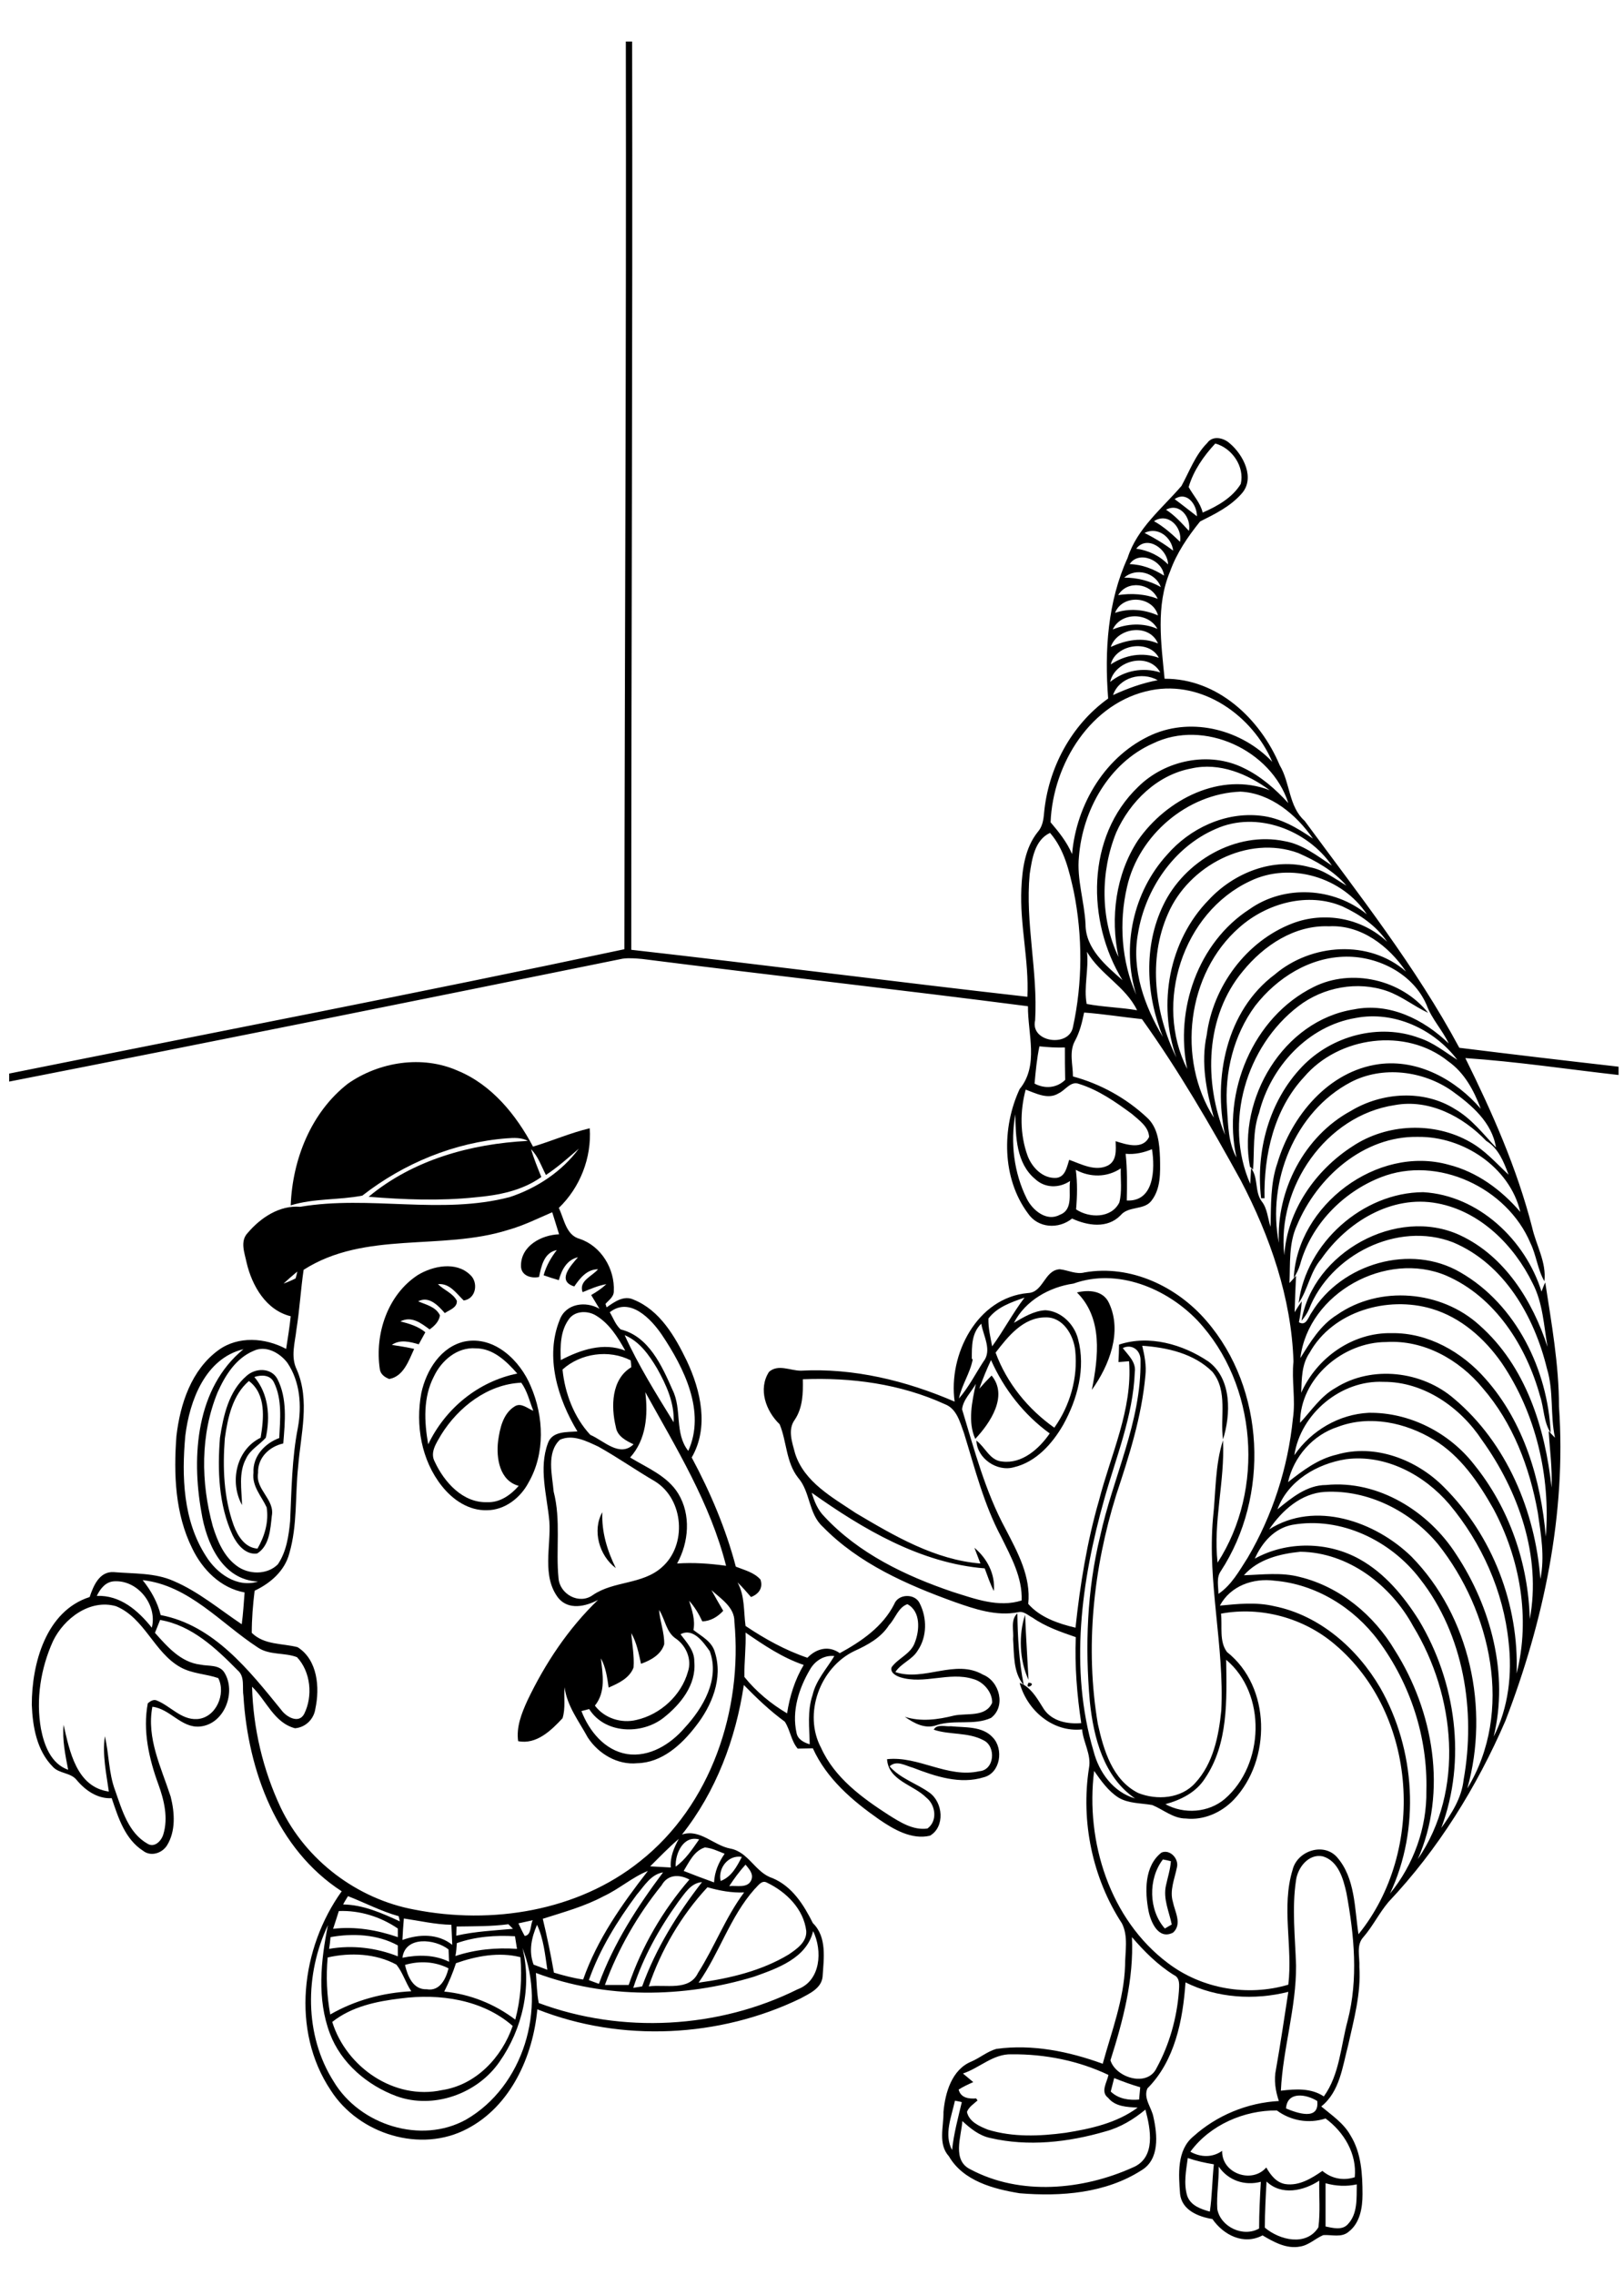 <?xml version="1.0" encoding="utf-8"?>
<!-- Generator: Adobe Illustrator 21.0.2, SVG Export Plug-In . SVG Version: 6.00 Build 0)  -->
<svg version="1.2" baseProfile="tiny" id="Layer_1" xmlns="http://www.w3.org/2000/svg" xmlns:xlink="http://www.w3.org/1999/xlink"
	 x="0px" y="0px" viewBox="0 0 567 794" overflow="scroll" xml:space="preserve">
<path fill="none" d="M275.2,682.1c2.8-1.9,6.5-4.3,6.2-8.2c-0.9-7.7-7-13.7-13.7-16.9c-1.9-1.1-3.2,1.3-4.4,2.3
	c-8.5,9.6-12.2,22.2-19.5,32.6C254.7,690.5,265.7,687.8,275.2,682.1z"/>
<path fill="none" d="M263.2,689.9c-24.7,7.5-51.9,7.8-76.2-1.3c0.2,3.5,0.2,7,1,10.5c29,10.9,62.7,9,90.4-4.8
	c8.1-3,8.8-13.5,5.4-20.3C281.6,683.5,271.4,687,263.2,689.9z"/>
<path fill="none" d="M262.3,656.2c0.9-2.2-0.8-3.9-2-5.4c-2.1,2.4-4,4.9-5.7,7.5C257.1,658,261,659.2,262.3,656.2z"/>
<path fill="none" d="M238.7,652.9c3.5,1.4,7,2.7,10.6,4c0.2-3.7,1.6-7,3.7-10c-2.3-0.9-4.5-1.9-6.9-2.3
	C242.4,645.9,240.6,649.8,238.7,652.9z"/>
<path fill="none" d="M189.5,669.8c1.6,6.2,2.8,12.5,3.9,18.8c3.3,1,6.7,1.9,10.2,2.4c4.9-14,13.5-26.3,22.6-37.8
	c-5.6,2.1-10.1,6.2-15.4,8.8C204.1,665.5,196.7,667.4,189.5,669.8z"/>
<path fill="none" d="M251.6,656.5c3.8-1.3,5.6-5.1,7.4-8.4C254.2,647.3,250.6,652.1,251.6,656.5z"/>
<path fill="none" d="M187.5,671.8c-1.9,4.4-3,9.3-1.3,13.9c1.6,0.6,3.2,1.2,4.8,1.8C190.3,682.2,189.8,676.7,187.5,671.8z"/>
<path fill="none" d="M236.9,663.8c-6.6,9.2-12.2,19.2-15.7,30c1-0.2,2.1-0.3,3.1-0.5c4.8-13.3,12.3-25.3,20.9-36.4
	C241.1,657.3,239.1,661,236.9,663.8z"/>
<path fill="none" d="M227,651.4c2.4,0.1,4.8,0.3,7.2,0.4c-0.3-3.6,1.1-6.9,2.8-10.1C233.5,644.8,230.2,648.1,227,651.4z"/>
<path fill="none" d="M222.3,661.3c-6.8,9.2-12.9,19-16.7,29.8c1.2,0.4,2.4,0.9,3.5,1.3c5.2-14.2,13.4-26.9,22.4-38.9
	C227.2,654.2,224.9,658.3,222.3,661.3z"/>
<path fill="none" d="M231,658c-8.4,10.4-15.2,22.2-19.8,34.8c2.8,0.1,5.6,0.1,8.3,0c4.6-13.5,11.9-26,21.1-36.9
	C237,654,233.1,654.1,231,658z"/>
<path fill="none" d="M244.1,642c-5.5-1.4-8.4,4.9-8.2,9.5C239.4,649,241.7,645.3,244.1,642z"/>
<path fill="none" d="M368.2,498.3c5.5-7.8,8.2-17.6,7.3-27c-0.6-5.4-4.3-11.7-10.4-11.5c-7.8,0-13.1,6.7-17.4,12.4
	C351.6,482.7,359,491.8,368.2,498.3z"/>
<path fill="none" d="M336.7,500.2c-1.5-3.8-2.5-8.6-6.7-10.2c-15.4-7.2-32.7-9.5-49.6-8.7c0.1,4.8,0,10-2.8,14.1
	c-2.6,3.5-0.8,8,0.1,11.8c3.3,10,13,15.3,21.2,20.8c13.4,7.9,27.6,16.3,43.5,17.6c-0.7-1.8-1.4-3.7-2.1-5.5
	c4.4,3.7,7.3,9.2,6.8,15.1c-1.3-2.6-2.2-5.2-3.2-7.9c-22.4-1.8-42.5-13.6-60.4-26.4c0.9,3,2.1,6.1,4.4,8.3
	c12,12.9,28.3,20.7,44.8,26.3c7.7,2.5,16,5.6,24.1,3c0.3-8-3.6-15.2-7-22.2C343.6,525,340.5,512.5,336.7,500.2z"/>
<path fill="none" d="M394.2,475.1c-1.2,0.1-2.5,0.2-3.7,0.3c0.1-2,0.1-4.1,0.2-6.1c10.5-3.5,22.3-0.1,31.2,5.9
	c8.4,6.1,7.8,18.6,5.1,27.2c-1.1-7.8,1.8-16.9-3.7-23.6c-6.3-6.4-15.8-8.4-24.5-9.1c0.8,3.4,1.5,6.9,1.1,10.4
	c-1.3,14.3-5.6,28.1-10.2,41.7c-8,25.7-10.9,53.3-6.4,79.9c2,9.1,5.1,19.6,14.1,24.1c6.5,2.7,15,2,19.9-3.5
	c6.3-6.8,8.1-16.4,9.1-25.3c1.1-22.4-4.9-44.6-2.9-67.1c1-9,0.7-18.6,3.5-27.2c0.7,14.2-3.5,28.4-1.9,42.7
	c16.5-25.5,13.9-62.2-7-84.5c-10.7-11.4-27.9-18.5-43.3-12.9c-8.5,1.3-16.8,5.9-20.8,13.7c3.4-2,7-4.2,11-4.4
	c5.5,0.3,10.1,4.8,11.4,10.1c2.8,10.1-0.2,21-5.2,29.9c-3.8,6.6-9.5,12.9-17.2,14.8c-5.9,1.7-12.9-3.1-13.1-9.3c3.1,2.3,4.7,7,9,7.3
	c7,0.9,12.9-4.4,16.6-9.8c-9-6.5-16-15.4-20.5-25.6c-1.5,3.3-2.9,6.6-4.1,10c1.4-1.5,2.9-3.1,4.3-4.6c5.9,7.1-0.5,16.6-5.7,22.1
	c-2.7-6-1.1-13,0.2-19.2c-1.6,2.9-4.5,5.6-4.8,8.9c4.2,14.2,8.1,28.7,15.2,41.8c4.2,8.1,8.9,16.7,7.9,26.1
	c4.1,4.6,10.6,6.9,16.5,8.3c1.5-15,3.9-30,8.2-44.5C387.8,507.7,395.4,491.9,394.2,475.1z M376,451c4.1-1,9.3-0.7,11.2,3.7
	c4.7,10.1,0.1,21.8-6,30.3C383.5,473.6,385.1,460,376,451z"/>
<path fill="none" d="M343.3,475.3c3.2-4,0-9-0.7-13.3c-3.4,3.3-3.3,7.8-3.3,12.2l0.3,0.3c-0.9,4.8-3.8,8.9-4.8,13.6
	C338.2,484.2,340.5,479.6,343.3,475.3z"/>
<path fill="none" d="M406.9,629.7c6.5,3.6,15.1,3,20.8-1.9c13.7-11.9,14.6-36.6,0.4-48.5c0.1,14,0.8,29.3-7.4,41.5
	C417.6,625.6,412.3,628.2,406.9,629.7z"/>
<path fill="none" d="M174.5,719.5c-7.8,11.1-23.1,16.7-36,12c-10.2-3.8-19.4-11.4-23.2-21.8c-4.6-12.1-3.2-25.5-0.7-37.9
	c-8.1,17.1-8.3,38.3,2,54.6c9.1,15.2,30.4,22,46.2,13.3c20-11.5,28.1-38.8,19.8-59.9C185.9,693.4,182.5,708.2,174.5,719.5z"/>
<path fill="none" d="M396.2,627.7c-11-7.5-14.5-21.3-15.8-33.8c-1.6-19.3-1-38.9,3.6-57.7c4.5-20.4,14.5-39.9,14.1-61.2
	c0.2-3.5-2.9-6.1-6.2-4.5c1.9,2.5,4.7,4.9,4.2,8.4c-0.7,15.4-6.6,29.8-10.7,44.5c-8,28.4-12.2,59-3.8,87.8
	C383.7,618.6,388.7,625.5,396.2,627.7z"/>
<path fill="none" d="M357.7,452.9c-4.5,1.7-9.6,3.3-12.6,7.3c-0.1,3.3,0.7,6.5,1.3,9.7C350.4,464.4,353.5,458.3,357.7,452.9z"/>
<path fill="none" d="M249,555c1.3,2.4,2.7,4.8,4.1,7.2c-1.9,2.1-4.4,3.6-7.3,3.7c-1.2-2.6-2.7-5-4.6-7.2c1,3.3,2.2,6.7,1.5,10.2
	c2.9,2.2,6.5,4.1,7.5,7.8c2.9,9.1-1.2,18.6-6.7,25.8c-5,6.4-11.8,12.6-20.4,12.9c-6.9,0.7-13.6-3.3-17.3-9
	c-3.1-5.7-7.2-10.9-8.1-17.5c-0.3,3.6,0.4,7.4-0.7,10.8c-3.9,4.3-9.1,9.3-15.5,8c-0.7-5,1.1-9.7,3.2-14.1
	c6.2-13,14.3-25.2,24.7-35.2c-4.3,2.3-10.3,3.6-13.9-0.7c-5.8-7.6-2.5-17.9-3.1-26.7c-0.8-9-3.8-18.5-0.5-27.3
	c1.5-4.2,6.7-3.8,10.3-4.1c-6.9-11.3-11.4-26.1-6.2-38.9c2.1-5.7,9.1-6.6,13.9-3.9c-1-1.6-2-3.2-2.9-4.8c1.9-1.1,3.7-2.3,5.3-3.8
	c-2.9,0.4-5.6,1.7-8.3,2.8c-1.4-4,3.3-5.5,5.4-8c-3.9,0-6.3,3.1-8.3,6c-6.2-1.9-1.3-7.3,1.3-10.2c-3.9,0.9-5.7,4.5-6.7,8
	c-1.8-0.5-3.5-1-5.3-1.7c0.9-3.2,2.6-6.1,4.6-8.8c-4.5,0.9-5.3,5.6-6.2,9.4c-2.9,0.6-6.5-0.5-6.3-4c0-6.9,7.1-10.7,13.3-10.9
	c-0.8-2.6-1.6-5.1-2.4-7.7c-5.1,2.1-10.1,4.7-15.5,6.2c-23.3,7.2-49.9,0.2-71.3,13.9c-1,6.9-1.4,13.9-2.5,20.8
	c-0.5,4.6-2.1,9.6,0.1,14c4.7,10.8,1.3,22.6,0.5,33.8c-1.2,10.1-0.2,20.5-3.1,30.4c-1.6,6-6.6,10.4-12.1,13c-0.7,4.9-1,9.8-1,14.7
	c4.3,4.3,10.6,3.6,16,5c6.9,4.4,7.8,14.1,6.2,21.5c-0.5,3.6-3.4,6.6-7.1,6.8c-7.2-2-10-9.7-15-14.5c0.4,14.5,3.8,29,10,42.2
	c8.9,18.3,26.7,31.8,46.7,35.6c27,5.3,57,0.6,78.8-16.9c24.7-19.6,35.8-52.8,33.5-83.6C257.1,561,252.3,558,249,555z M136.7,469.4
	c2.6,0.4,5.3,0.8,7.8,1.4c-1.9,4.1-3.6,9.5-8.7,10.5c-1.5-0.6-3.1-1.7-3.3-3.5c-1.9-12.2,2.6-25.9,13.3-32.8
	c5.3-3.2,13.3-4.7,18.2-0.1c3,2.7,2.2,8.4-2.2,9c-2.6-2.5-4.8-6.1-9-5.7c2.1,2.1,5.2,3.1,6.6,5.8c0.2,2.4-2.7,3.2-4.2,4.3
	c-2.3-2.6-5.5-6.1-9.3-4.1c2.7,1.2,6.1,1.9,7.6,4.9c-0.4,2.1-1.9,3.7-3.6,4.9c-3-2.3-6.3-4.8-10.2-2.8c3.1,0.8,6.2,1.7,8.7,3.8
	c-0.8,1.4-1.5,2.8-2.3,4.2C143.1,468.3,139.7,467.5,136.7,469.4z M170,527.1c-6.3,0.2-11.9-3.6-15.7-8.4c-7.2-9-9.3-21.3-7.2-32.5
	c1.7-7.9,6.7-16.3,15.2-18c10.4-2.1,19.3,6.7,23,15.6c4.6,10.6,5.1,23.5-0.7,33.7C181.6,522.8,176.2,527.1,170,527.1z"/>
<path fill="none" d="M260.3,569.8c0.2,5.2-0.4,10.3-0.4,15.5c4.1,5,9.3,9.3,14.9,12.7c0.9-5.9,2.7-11.7,5.8-16.9
	C273.1,578.6,266.7,574.2,260.3,569.8z"/>
<path fill="none" d="M181.9,482.7c-11.7,0.5-22,8.5-28,18.2c-1.6,2.8-4,6.1-2.2,9.4c3.3,7.1,9.7,14.4,18.3,14.1
	c4.4,0.2,8.2-2.5,11-5.7c-6.7-1.8-7.9-9.7-7.2-15.6c0.7-4.4,1.8-9.8,5.9-12.2c2.2-1.3,4.3,0.8,6.3,1.7
	C184.8,489.2,184,485.6,181.9,482.7z"/>
<path fill="none" d="M180.5,479.4c-3.7-4.3-8.4-8.8-14.5-8.8c-6.4-0.5-12,4.2-14.6,9.8c-3.7,7.3-3.3,15.9-2.1,23.7
	C155.4,491.6,166.8,482.2,180.5,479.4z"/>
<path fill="none" d="M282.8,582.8c-3.9,6.5-6.4,14.5-4.7,22.1c0.4,2.3,2.6,3.4,4.6,4c-0.1-5.8-0.9-11.6,1-17.2
	c1.2-5.2,4.9-9.1,7.6-13.6C287.7,577.7,284.5,579.7,282.8,582.8z"/>
<path fill="none" d="M177.5,671.6c-6,0.8-12.1,0.7-18.1,0.8c0,1.1-0.1,2.1-0.1,3.2c6.5-1.5,13.2-1.8,19.8-2.5
	C178.7,672.8,177.9,672,177.5,671.6z"/>
<path fill="none" d="M103.8,443.8c-1.6,1.3-3.2,2.7-4.8,4.2c1.4-0.6,2.8-1.2,4.2-1.8C103.3,445.7,103.6,444.5,103.8,443.8z"/>
<path fill="none" d="M208,459.1c-2.9-1.8-7.5-1.7-9.5,1.5c-2.9,4-2.9,9.3-2.7,14.1c6.9-3.5,14.9-6.2,22.5-3.3
	C215.7,466.7,212.7,461.9,208,459.1z"/>
<path fill="none" d="M53,568.1c2.1-7.9-4.8-16.6-13-16.2c-3.1,0.1-5,2.6-6.2,5.1C42,556.7,48.2,562.1,53,568.1z"/>
<path fill="none" d="M76,486c-6.1,14.8-5.9,31.6-1.7,46.8c1.6,5.1,3.8,10.4,8.2,13.7c4.1,3.2,10.7,3.4,14.5-0.4
	c3-4.4,3.9-9.9,4.3-15.1c0.5-10.9,0.6-21.9,2.7-32.6c1.4-7.7,0.8-16.2-3.7-22.7c-2.6-3.4-7.6-6.2-11.8-4.1
	C82.3,474.1,78.6,480.1,76,486z M86.1,480.1c3.1-2.8,8.5-2.9,10.7,1c3.6,6.9,2.7,15.1,2.1,22.6c-4.9,1-9,5-8.8,10.3
	c-1,5.8,5.8,9.3,4.8,15c-0.4,4.6-0.8,10.4-5.1,13.1c-4,0.6-7.1-3.1-8.6-6.4c-4.9-10.6-5.3-22.6-4.4-34.1
	C78,493.9,79.9,485.4,86.1,480.1z"/>
<path fill="none" d="M138.9,682.9c0-1.3,0-2.6,0-3.8c-7.1-3.9-15.6-4.4-23.5-2.9c-0.2,1.4-0.3,2.8-0.5,4.2
	C123,678.8,131.3,679.9,138.9,682.9z"/>
<path fill="none" d="M90.1,552c-12.6-0.6-18.1-13.6-19.8-24.3c-3.5-19.5-1.8-43.3,14.7-56.8c-13.4,3.2-18.9,18-20.3,30.2
	c-1.2,14.2-0.7,29.6,7.2,42C75.6,549.1,82.7,554.3,90.1,552z"/>
<path fill="none" d="M89.9,540.5c2.5-4.3,4-9.4,3.2-14.4c-1.8-3.9-5.2-7.4-4.6-12.1c-0.2-5.7,4-10.2,9-12.1
	c0.3-6.5,1.1-13.5-1.9-19.5c-1.3-2.6-4.4-2.6-6.8-1.8c5,5.9,5.6,13.9,4,21.2c-2.2,2.5-5.4,4.1-6.9,7.3c-2.6,5-1.5,10.8-1.4,16.2
	c-4.4-8-2-19.3,6.5-23.5c1-6.7,2-15.1-4.1-19.8c-5.8,4.9-7.5,12.8-8.4,20c-0.8,10.2-0.5,20.7,3.1,30.3
	C83,536.1,85.5,540.2,89.9,540.5z"/>
<path fill="none" d="M222.3,600.2c8.4-1.9,15.7-8.6,18-16.9c1.4-4.2-0.6-8.9-4.1-11.4c-3.6-2.3-3.8-6.8-6-10.1c0.3,4,1.9,7.9,1.8,12
	c-1.1,3.6-4.8,5.6-8.1,6.8c-0.8-3.7-1.5-7.4-3.4-10.7c0.2,4,1.1,8,0.8,12c-1.5,3.7-5.3,5.6-8.7,7c-0.4-3.5-1-7.1-2.7-10.2
	c0.5,5.6,1.8,11.7-2,16.4C211,599.7,217,601.5,222.3,600.2z"/>
<path fill="none" d="M219.9,508.7c6,3.6,13,6.4,16.8,12.6c4.5,7.4,3.7,17-0.4,24.4c5.7-0.4,11.4,0,17.1,0.8
	c-5.5-21.8-17.4-41.1-28.2-60.5C226.3,493.9,225.5,502.5,219.9,508.7z"/>
<path fill="none" d="M195,551c0.5,5.6,7.3,9.4,12,5.9c7.3-5,17.4-3.7,24.1-9.7c8.8-7.7,7.6-23.6-2.3-29.9
	c-6.7-3.9-13.1-8.4-19.9-12.2c-4.1-2-8.9-4.4-13.4-2.4c-4.8,4.5-2.7,12.3-2.2,18.1C195.9,530.6,194,540.9,195,551z M210.3,527.8
	c-0.3,6.9,1.7,13.4,4.7,19.5C209.2,543,206.7,534.1,210.3,527.8z"/>
<path fill="none" d="M196.4,478c0.8,8.2,4,16.8,9.7,22.8c4.8,2,10.3,8,15.1,3.3c-2.7-1.3-5.7-2.9-6.2-6.1
	c-1.7-7.1-1.6-16.6,5.4-20.8c-0.1-0.8-0.1-1.5-0.2-2.3C212.6,471,202.7,472.3,196.4,478z"/>
<path fill="none" d="M203.1,597.1c2.7,7,8.1,13.8,15.9,15c7.8,1.2,15.1-3.4,20.1-9.1c6.5-7,12.4-17.1,8.8-26.8
	c-2.2-3.1-5.9-8.3-10.2-5.9c2.1,2.9,4.9,5.7,4.8,9.5c0.8,8.1-4.8,15-10.8,19.7c-7.6,5.9-20.4,5.6-25.8-3.3
	C205.2,596.6,203.8,597,203.1,597.1z"/>
<path fill="none" d="M229.4,477.6c-2.8-4.7-6.1-9.5-11.3-11.6c4.8,10.6,11,20.5,17.1,30.4C235.5,489.7,232.5,483.4,229.4,477.6z"/>
<path fill="none" d="M216.7,464.1c9.8,2.4,14.4,12.7,18.1,21.1c3.4,6.8,0.6,15.1,5.5,21.3c6.2-13.7-1.5-29-9.2-40.5
	c-3.8-5.6-11.2-13.4-18.2-7.9C214.1,460.1,214.9,462.5,216.7,464.1z"/>
<path fill="none" d="M157.9,678.8c-0.1-2.3-0.2-4.6-0.3-7c-5.6-0.1-11.1-1.3-16.6-2.2c-0.2,2.5-0.4,5-0.5,7.5
	C146.3,675,152.9,674.8,157.9,678.8z"/>
<path fill="none" d="M156.8,684.7c-0.1-1.4-0.1-2.9-0.2-4.3c-4.7-3.7-15.1-4.8-16.1,2.9C146,682.1,151.6,682.2,156.8,684.7z"/>
<path fill="none" d="M156.6,687c-4.7-2.3-10.2-2.7-15.2-1.2c0.9,3.8,2.9,8.7,7.6,8.5C153.6,695.1,155.7,690.6,156.6,687z"/>
<path fill="none" d="M114.4,683.1c-0.6,6.7-0.3,13.4,0.9,19.9c8.6-4.9,18.4-7.5,28.3-8.1c-2-3-3-6.6-5.1-9.4
	C131.2,681.7,122.3,681.3,114.4,683.1z"/>
<path fill="none" d="M139.1,668.8c-6.2-1.7-11.8-4.7-17.7-7c-0.6,0.9-1.1,1.9-1.7,2.9c7.1,0.1,13.5,3,19.8,6
	C139.4,670.2,139.3,669.3,139.1,668.8z"/>
<path fill="none" d="M116.1,705.7c4.9,15.8,21.7,27.4,38.3,23.8c11.9-1.8,20.9-11.4,24.7-22.4c-10.6-9.2-25.6-11.3-39.1-9.5
	C131.6,698.5,122.8,700.3,116.1,705.7z"/>
<path fill="none" d="M186,670.2c-1.7,0.4-3.3,0.7-5,1.1c0.7,1.5,1.4,3,2.2,4.5C185.6,675.4,185.1,672,186,670.2z"/>
<path fill="none" d="M138.9,676.2c0-0.8,0-2.3,0-3c-6.1-4.1-13.3-6.4-20.6-6.1c-0.7,2.1-1.3,4.1-1.9,6.2
	C124,672.4,131.7,673.7,138.9,676.2z"/>
<path fill="none" d="M40.6,560.4c-9.1-2.6-18.2,4.3-22,12.2c-4.3,9.5-5.9,20.3-4.2,30.6c1.2,5.6,3.6,12.2,9.5,14.3
	c-1.1-5.2-2.1-10.4-1.6-15.7c2,9.2,4.5,21.7,15.8,23.3c-0.9-6.4-2.3-12.8-1.4-19.3c1.5,6.2,1.3,12.8,3.6,18.9
	c2.4,6.8,4.6,14.9,11.3,18.6c2.5,1.5,4.9-0.8,5.5-3.2c1.8-5.8,0.3-11.9-1.7-17.5c-3.2-9-5.5-18.8-3.7-28.3c0.8-0.8,1.9-1.6,3.1-1
	c4.8,1.9,8.5,6.8,14.1,6.5c6.6-0.4,10.2-8.7,7.4-14.3c-4.3-1.5-9.2-1.5-13.2-3.8C53.8,576.8,50.5,564.7,40.6,560.4z"/>
<path fill="none" d="M180.6,680.3c-0.3-1.5-0.5-3-0.7-4.4c-6.8-0.4-13.9,0.1-20.3,2.4c-0.1,1.5-0.3,3.1-0.4,4.6
	C166,680.5,173.3,679.7,180.6,680.3z"/>
<path fill="none" d="M106.2,598.2c3.1-6.2,2.4-14.7-2.5-19.8c-4.4-1.7-9.6-0.6-13.7-3.4c-13-8.4-24-21.7-40.2-23.5
	c2.9,3.6,5.2,7.7,6.3,12.2c18.5,3.5,30.9,19.3,42.1,33.1C100,599.2,104.3,601.8,106.2,598.2z"/>
<path fill="none" d="M179.9,704.9c1.9-7.1,2.4-14.5,1.8-21.8c-7.5-1.9-15.3-0.4-22.5,2.1c-1.1,3.4-2.5,6.8-4.1,10
	C164.1,696,172.7,699.4,179.9,704.9z"/>
<path fill="none" d="M340.8,732.3c0.2,0.2,0.3,0.4,0.5,0.7c-1.4,1.2-3.1,2.2-3.7,4c0.7,3.5,4.3,5.1,7.3,6.2
	c8.8,2.6,18.1,2.3,27.1,1.1c8.8-1.4,17.9-3.3,25.2-8.8c-3.6-0.2-7.8-0.3-10.3-3.4c-2.8-2-0.4-5.4,0.1-8c-10.5-5-22.2-7.3-33.8-7.2
	c-6.5-0.2-11.1,4.8-17,6.7c1.2,1,2.4,2,3.6,3c-1.7,0.8-3.5,1.6-5.1,2.5C335.3,732.1,338.2,732.6,340.8,732.3z"/>
<path fill="none" d="M243.7,688.7c5.8-9.1,9.6-19.4,16.1-28.1c-4.4,0.2-8.6-0.7-12.8-1.8c-9.3,9.8-16.2,21.9-20.6,34.7
	C232.2,692.6,240.6,695.2,243.7,688.7z"/>
<path fill="none" d="M404.6,229.6c-3.4-6.6-15.1-4.7-16.8,2.3C392.8,228.6,398.8,227.5,404.6,229.6z"/>
<path fill="none" d="M405.1,234.7c-4-7.2-15.8-4.3-17.5,3.3C392.7,234,399,232.8,405.1,234.7z"/>
<path fill="none" d="M404.1,219.5c-3.1-5.8-12.7-5.9-15.6,0.2C393.6,217.6,399.1,217.2,404.1,219.5z"/>
<path fill="none" d="M404.3,224.6c-3-7.1-14.1-5.8-16.5,1.2C393.1,223.5,398.8,222.2,404.3,224.6z"/>
<path fill="none" d="M361.5,411.5c-6.6-5.5-6.8-14.7-6.9-22.6c-1.8,9.9-0.6,20.5,4,29.5c2,4,7,8.1,11.5,5.6c4.9-1.8,3-7.8,3.6-11.8
	C369.8,414.8,364.9,414.7,361.5,411.5z"/>
<path fill="none" d="M402.3,256.4c14.3-6.3,31.4-1.7,41.9,9.5c-6.8-16.1-24.3-28.5-42.3-25c-21,4.1-34.3,25.7-35.1,46.1
	c2.9,3.4,5.7,6.9,7.5,11.1C375.8,280.7,386,263.5,402.3,256.4z"/>
<path fill="none" d="M388.5,242.6c5-2.3,10.2-4.3,15.6-5.2C398.7,234.3,390.7,236.4,388.5,242.6z"/>
<path fill="none" d="M375.5,408.3c0.7,4.6,0.5,9.2,0.1,13.8c4.7,3,12.4,3.2,15.1-2.4c1-3.9,0.4-8,0.4-11.9
	C386.5,411,380.5,411,375.5,408.3z"/>
<path fill="none" d="M415.1,185.3c0.9-4.6-3.2-10-8-7.4C410.2,179.9,412.6,182.7,415.1,185.3z"/>
<path fill="none" d="M402.8,181.9c3.4,1.9,6.3,4.5,9.1,7.2C412.9,184,407.8,178.7,402.8,181.9z"/>
<path fill="none" d="M396.7,191.5c4.2,0.7,8.1,2.4,11.1,5.5C407.8,191.8,400.6,186.5,396.7,191.5z"/>
<path fill="none" d="M404.3,214.8c-1.7-6.8-12.4-7.5-15-0.9C394.3,212.2,399.5,212.7,404.3,214.8z"/>
<path fill="none" d="M394.4,197c4.3,0.1,8.4,1.6,12,4C405.9,195.5,397.6,192,394.4,197z"/>
<path fill="none" d="M404.2,209c-2.4-5.4-10.6-6.7-13.8-1.3C395.1,207,399.8,207.2,404.2,209z"/>
<path fill="none" d="M392.5,201.7c4.5,0,8.8,1.1,12.8,3.3C403.4,199.8,396.6,198,392.5,201.7z"/>
<path fill="none" d="M399.6,186c3.5,1.8,6.9,3.8,10,6.2C409,187.4,404.2,183.7,399.6,186z"/>
<path fill="none" d="M518.8,398.2c-8.1-8.5-19.8-14.7-31.9-12.5c-24.1,3.6-41.2,28.7-38.6,52.4c1-15.6,10.9-29.6,23.8-38
	c12-8,28.6-8.7,41.1-1.5c5.2,2.9,9.1,7.4,13.3,11.4C525,405.5,523.1,400.8,518.8,398.2z"/>
<path fill="none" d="M445,340c12.7-10.8,32.9-12.3,45.8-1c-6-8.9-15.7-16.4-26.9-15.8c-12-0.4-22.8,6.8-30.1,15.7
	c-13.1,15.7-13.7,38.6-6.3,57C423.5,376.2,428,352.7,445,340z"/>
<path fill="none" d="M421.3,361.4c2.2-17,13.8-32.8,29.9-39c11.2-4.3,24.3-1.9,33.1,6.4c-3.7-5.6-9.5-9.5-15.5-12.3
	c-12.1-5.2-26.5-1.2-36.1,7.3c-18.4,16.1-21.9,46-8.9,66.5C421.2,380.9,419.2,371,421.3,361.4z"/>
<path fill="none" d="M455.1,376.1c-10.5,11.3-14.2,27.2-13.8,42.3l-1.2,0c-1.9-16.4,2.7-33.9,14.3-45.9c10.3-10.8,26.9-15.3,41-10
	c4.9,1.6,8.9,4.9,13.2,7.6c-8-10.7-22.1-17.3-35.5-14.6c-16.7,2.7-29.7,17-33.7,33.1c-2.2,6.4-1.6,13.2-2.1,19.8l-1.1-1
	c-4.4-23.6,11.6-51.1,36.3-54.9c12.4-2.5,24.4,3.5,33.1,11.9c-2.2-4.7-5.9-8.5-7.7-13.4c-4.6-10.9-16.7-17-28.1-16.9
	c-12.6,0.1-24.2,7.4-31.8,17.2c-7.5,10.2-10.7,23.3-9.8,35.8c0.3,5.8,0.3,11.9,3.3,17.1c-5.1-22.7,5.7-49,26.9-59.5
	c13.4-6.7,30.8-2.7,40,9c-4.9-2.2-9.1-5.8-14.3-7.6c-10.4-3.6-22.4-1.4-31,5.3c-18.3,13.9-26.2,40.6-16.8,62c0-1.8,0.1-3.7,0.3-5.5
	c2.6,3.4,1.2,8.2,3.7,11.6c2,2.5,2.2,5.9,3.1,8.9c0.3-7.5-0.1-15.1,2.4-22.3c4.8-16.4,17.7-32.1,35.5-34.5
	c13.7-1.9,26.8,5.4,35.5,15.6c-2.4-6.3-5.7-12.6-11.6-16.3C490.7,358.7,467.3,361.9,455.1,376.1z"/>
<path fill="none" d="M398.2,728.4c-3.1-0.9-6.2-1.9-9.1-3.2c-0.4,1.6-0.8,3.1-1.2,4.7c2.7,2.6,6.4,3.1,10,2.8
	C397.9,731.3,398,729.9,398.2,728.4z"/>
<path fill="none" d="M436.3,317.3c12.2-8.6,29.4-7.6,40.9,1.8c-8.5-12.9-26.7-18.4-40.7-11.6c-23.6,11-33.7,42.6-21.9,65.6
	C410.2,352.4,418.2,329,436.3,317.3z"/>
<path fill="none" d="M507.1,380.8c-10.2-7.1-24.3-8.9-35.4-3.1c-19.6,10.3-29.3,34.8-25.1,56.1c-0.9-18.4,8.8-37.3,25.2-46.1
	c10.8-6.6,25.4-7.5,36.3-0.6c5.7,3.4,9.8,8.7,14.4,13.4C521,391.7,513.9,385.7,507.1,380.8z"/>
<path fill="none" d="M392,342c-12.6-20.5-12.7-50.2,5.5-67.5c9.4-9.3,24.7-12.5,36.7-6.6c6.1,2.9,11.1,7.4,15.7,12.3
	c-5.9-18.5-29.6-29.4-47.3-20.8c-15.3,6.9-24.5,23.2-25.8,39.5c-0.8,8,2,15.6,2.4,23.5C379.1,331,386.2,336.9,392,342z"/>
<path fill="none" d="M366.7,290.7c-5.4,2.5-6.4,9.1-7.1,14.4c-1.7,17,2.9,33.9,1.9,51c-1.8,7.7,11.7,9.6,13.2,2.4
	c3.4-15.5,3.4-31.8,0.3-47.4C373.4,303.9,371.7,296.4,366.7,290.7z"/>
<path fill="none" d="M393,402.8c0.6,5.4,0.5,10.8,0.4,16.3c9.5,0.5,9.8-11.1,8.8-17.8C399.3,402.3,396.2,403.1,393,402.8z"/>
<path fill="none" d="M422.1,314c8.8-9.5,22.6-15,35.4-11.4c4.7,1,8.5,4.1,12.7,6.4c-4.5-5.2-10.6-8.7-16.9-11.4
	c-17.6-6.4-38.2,4.5-45.4,21.2c-7.1,16-4.7,34.8,2.9,50.2C404.1,350.4,408.1,328.3,422.1,314z"/>
<path fill="none" d="M371.7,365.6c-3,0.1-5.9,0-8.9-0.4c-0.8,4.3-1.3,8.7-1.7,13c3.6,1.8,7.7,1.5,10.6-1.4
	C371.8,373.1,371.7,369.3,371.7,365.6z"/>
<path fill="none" d="M406,316c7.3-15.5,25.4-26,42.5-22.4c6.2,1.1,11.3,5.1,16.4,8.5c-8.5-12.5-26.2-19.1-40.5-12.8
	c-14.6,6.3-24.7,21.1-27.2,36.6c-2.3,12.6,2.3,25.2,8.6,36C400.1,347.4,399.2,330.4,406,316z"/>
<path fill="none" d="M379.5,332.2c0.7,6-1.2,12.4-0.1,18.2c5.8,1.1,11.8,1.2,17.6,2.2C393,344.3,384.1,340.1,379.5,332.2z"/>
<path fill="none" d="M358.2,380.2c-2,7.5-2,15.6,0.6,22.9c1.5,4.2,5.4,8.3,10.2,7.9c3.1-0.3,3.6-3.9,4.4-6.3c4.2,1.6,9,4.2,13.5,2
	c3.1-1.7,2.8-5.5,2.7-8.5c3.7,1.2,9.5,3,11.7-1.5c-0.3-3.6-3.5-5.8-6-8c-5.7-4.2-11.6-8.4-18.5-10.5c-2.9-1.1-4.7,2.2-7.1,3.2
	C365.9,383.8,361.7,381.5,358.2,380.2z"/>
<path fill="none" d="M445.8,736.4c-11.4,0-23.3,5.1-30.2,14.4c3.5,2,7.7,2.1,11.1-0.3c-0.2,7.8,10.4,11.6,15.4,5.8
	c1.5,2.6,3.5,5.3,6.7,5.8c4.8,0.7,9.1-2,12.9-4.6c3.2,2.7,7.3,3.5,11.3,2.2c0.8-8.1-3.8-15.8-10.2-20.5
	C456.9,741.3,450.7,740.2,445.8,736.4z"/>
<path fill="none" d="M462.8,762c-0.1,5-0.1,10.1,0,15.1c2.5,0.4,5.7,1.4,7.7-0.7c3.6-3.7,3.1-9.2,3.3-14
	C470.1,763.3,466.4,763.1,462.8,762z"/>
<path fill="none" d="M459.8,733.3c-3.7-2.4-10.5-3.5-10.9,2.6C452.8,737.5,460.7,740.3,459.8,733.3z"/>
<path fill="none" d="M460.6,761.1c-5.5,3.6-13.2,5.3-18.4,0.3c-0.3,5.4-0.6,10.7-0.6,16.1c5.1,4.4,14.5,6.6,18.7-0.1
	C461,772,460.5,766.5,460.6,761.1z"/>
<path fill="none" d="M333.4,733.2c-1.3,5.5-3.9,11.7-1,17.2c0.6-5.7,2.1-11.2,3.5-16.7C335.3,733.5,334,733.3,333.4,733.2z"/>
<path fill="none" d="M407.2,658c0.6-2.8,1.5-5.6,1.7-8.4c-0.7-0.2-2.1-0.5-2.8-0.6c-5.2,6.8-5,17.7,0.7,24.1c0.6-0.3,1.8-1,2.4-1.4
	C408.3,667.2,406.1,662.7,407.2,658z"/>
<path fill="none" d="M461.8,647.9c-4.9-1-8.7,3.9-9.3,8.3c-1.5,9.9-0.3,19.9,0,29.8c0.2,14.7-4.6,29-5.3,43.7c5.1-0.6,10.5-1,15,2
	c5.5-7.7,6-17.6,8.3-26.4c3.8-14.6,2.3-29.9-0.3-44.6C469,655.8,467.3,649.6,461.8,647.9z"/>
<path fill="none" d="M386,743.8c-13,3.8-27,5.4-40.3,2.3c-3.8-0.8-6.9-3.3-9.7-5.9c-0.5,5.6-3.7,13.9,2.9,16.9
	c17.4,9.2,39.2,7.2,56.6-0.7c8.3-3.4,6.2-13.4,4.4-20.3C395.8,739.6,391.2,742.5,386,743.8z"/>
<path fill="none" d="M425.5,756.1c0.1,5-0.8,9.9-0.5,14.8c1.1,6.2,9.1,10.1,14.6,6.8c-0.1-5.5,0.3-10.9,0.6-16.4
	C434.6,762.9,428.8,760.9,425.5,756.1z"/>
<path fill="none" d="M410.2,174.2c2.6,1.9,5.1,4,7.8,6C417.9,176.1,414.4,171.3,410.2,174.2z"/>
<path fill="none" d="M409.8,689.3c-5.6-3.5-10.3-8.2-14.6-13.2c0.7,14.7-3.1,29.1-7.5,43c1.9,6.1,12.9,9.5,16.1,2.7
	c4.5-8.2,7.1-17.5,7.8-26.8C411.7,693,412.1,690.3,409.8,689.3z"/>
<path fill="none" d="M414.5,766.5c1.2,3.4,4.8,4.6,7.9,5.5c0.8-5.4,0.8-10.9,1.3-16.4c-3.1-0.5-6.1-1.2-9.1-2.2
	C414.1,757.6,413.2,762.2,414.5,766.5z"/>
<path fill="none" d="M495.8,551.1c-10.2-13.4-27.7-22-44.6-18.9c-6.3,1.2-10.7,6.2-13.1,11.8c11.2-6.2,25.5-6,36.6,0.2
	c8.9,4.8,15.4,12.8,20.7,21.3c12.9,21.5,16.6,48.8,7.8,72.5c3.6-5.1,7.1-10.5,7.9-16.8C515.4,597.3,511.1,570.7,495.8,551.1z"/>
<path fill="none" d="M466.2,573.8c-10.8-9.3-25.7-13.3-39.7-10.7c0.4,4.4-0.8,9.7,2.1,13.4C444,588.7,444.1,614,431,628
	c-4.3,4.5-10.6,7.3-16.8,6.6c-4.4,0-7.8-3.1-11.7-4.7c-4-0.7-8.2-0.5-11.8-2.6c-3.7-2.2-6.1-5.9-8.5-9.3
	c-3.1,24.6,5.4,51.9,25.8,67.1c11.8,9,27.7,11.7,42,7.5c1.6-13.3-2.5-27.1,1.5-40.1c1.6-6.5,10.8-9.6,15.5-4.4
	c6.4,7.4,6.1,17.8,7.5,26.9C497.9,646,495,598.3,466.2,573.8z M409.6,674.6c-5,2.6-7.8-3.6-8.6-7.5c-1.3-6.8-1.5-15.8,4.5-20.4
	c3.1-1.3,6.3,2.2,5.4,5.2c-0.8,4-2.7,7.9-1.5,12C410.2,667.3,412.8,671.5,409.6,674.6z"/>
<path fill="none" d="M506,525c-8.8-10.3-22.4-17.4-36.1-15.7c-10.1,1.6-20.2,7.5-23.9,17.5c4.9-4,10.3-8.5,17-8.5
	c18.3-1.7,35.8,9.2,45.4,24.2c12.2,18.4,18.3,41.8,13.1,63.6c5.2-10.1,6.6-21.9,5.2-33.1C524.9,555.4,517.3,538.5,506,525z"/>
<path fill="none" d="M486,465.2c12.7-0.1,24.6,6.6,32.8,16c13.4,15.1,19.2,35.3,21,55c1.7-21-3.6-43-15.4-60.6
	c-6-8.6-14.2-15.9-24.4-18.9c-15.4-4.6-34.6,0.8-42.7,15.4c-2.8,4-2.8,9.1-2.8,13.8C459.9,473.7,472.4,465,486,465.2z"/>
<path fill="none" d="M466.7,507.6c13.3-3.9,27.9,1.7,37.4,11.3c17,16.9,26.3,41.2,25.4,65.1c4.9-19.2,1.2-40.1-8.1-57.5
	c-5.2-9.3-11.5-18.5-20.8-24.1c-9.9-6-22.4-8.7-33.5-4.5c-8.7,2.8-15.3,10.4-17.4,19.2C454.8,513.2,460.2,509.1,466.7,507.6z"/>
<path fill="none" d="M477.9,493.2c14.2-0.2,28.2,6.9,36.8,18.1c12.2,15.2,18.9,34.5,19.4,53.9c4.1-22-3.9-44.8-16.7-62.5
	c-7.6-11.4-20.3-20.4-34.4-20.3c-14.8-0.7-28.9,11-31,25.6C457.8,499.3,467.5,493.6,477.9,493.2z"/>
<path fill="none" d="M433.2,168.9c1.5-6-3-12.5-8.9-14.1c-4,4.4-7.6,9.4-9.2,15.2c1.6,3,4.1,5.5,4.9,8.9
	C425,176.7,430.2,173.7,433.2,168.9z"/>
<path fill="none" d="M443.3,275.9c-7.7-5.8-17.5-9.9-27.3-7.6c-12,2.1-21.5,11.5-26.3,22.4c-5.5,13.7-5.7,30.1,0.8,43.4
	c-3-13.8-1-28.8,6.8-40.7C407.2,279.1,426.2,269.3,443.3,275.9z"/>
<path fill="none" d="M393.4,309.5c-2.9,12.4-1.9,26,3.2,37.7c-5.1-16.8-1.1-35.8,10.7-48.8c8-9.3,20.4-15,32.7-13.7
	c6.8,0.7,12.8,4.3,18.3,8c-5.8-8.4-14.8-16-25.4-16.4C414.4,277,397.5,291.5,393.4,309.5z"/>
<path fill="none" d="M466.4,484.4c12.7-8,30.2-5.9,41.4,3.8c18.4,15.5,28.3,39.2,30.1,62.9c1.5-7.7,0.1-15.5-0.9-23.2
	c-2.9-15.7-8.7-31.3-19.3-43.5c-8.2-9.8-20.5-16.8-33.6-16c-15.1-0.1-30.1,12.5-30,28.1C458,492.3,461.2,487.3,466.4,484.4z"/>
<path fill="none" d="M493.4,567.6c-7.7-14.4-22.6-25.8-39.4-26c-7.1,0.6-14.8,2.6-19.7,8.2c6.5-0.3,13.1-1.2,19.5,0.6
	c14,3.4,25.9,13.3,33.2,25.6c13.4,21.3,18.3,49.3,7.9,72.9C511.5,624.9,508.1,591.7,493.4,567.6z"/>
<path fill="none" d="M481.3,572.7c-8.5-11.6-21.8-19.8-36.3-21c-7.5-1-15.4,1.8-19.1,8.7c6.3-0.6,12.7-1.3,19,0.2
	c15.9,3.1,29,14.7,37,28.5c12.2,21.6,14,49.3,3.3,71.9c8.2-10,13-22.9,12.7-35.9C498.5,606.4,492.4,587.7,481.3,572.7z"/>
<path fill="none" d="M462.5,520.6c-8.4,0.5-15,6.5-19.5,13.1c16-10.2,37.1-2.7,49.7,9.5c20.5,20.8,27.4,53.1,19.5,80.9
	c16.3-26.6,8.3-61.9-10.2-85.2C492.5,527.4,477.6,519.8,462.5,520.6z"/>
<path d="M185.3,483.8c-3.7-8.9-12.6-17.6-23-15.6c-8.4,1.8-13.5,10.1-15.2,18c-2.1,11.2,0,23.5,7.2,32.5c3.8,4.8,9.4,8.6,15.7,8.4
	c6.2,0,11.7-4.3,14.5-9.6C190.4,507.3,189.9,494.4,185.3,483.8z M151.5,480.4c2.6-5.5,8.1-10.3,14.6-9.8c6.1,0,10.7,4.5,14.5,8.8
	c-13.7,2.8-25.1,12.2-31.1,24.7C148.1,496.2,147.7,487.7,151.5,480.4z M179.8,490.8c-4.2,2.5-5.3,7.8-5.9,12.2
	c-0.7,5.9,0.5,13.8,7.2,15.6c-2.8,3.2-6.6,5.9-11,5.7c-8.5,0.3-15-7-18.3-14.1c-1.8-3.3,0.6-6.6,2.2-9.4c6-9.7,16.3-17.7,28-18.2
	c2.1,2.9,2.9,6.5,4.2,9.8C184.2,491.6,182,489.5,179.8,490.8z"/>
<path d="M139.8,461.2c3.9-2,7.2,0.6,10.2,2.8c1.7-1.2,3.3-2.8,3.6-4.9c-1.4-3-4.8-3.7-7.6-4.9c3.8-2,7,1.5,9.3,4.1
	c1.6-1.1,4.4-1.9,4.2-4.3c-1.4-2.7-4.5-3.7-6.6-5.8c4.1-0.4,6.4,3.2,9,5.7c4.4-0.6,5.2-6.4,2.2-9c-4.9-4.7-12.9-3.1-18.2,0.1
	c-10.6,6.9-15.1,20.6-13.3,32.8c0.2,1.8,1.7,2.9,3.3,3.5c5-0.9,6.8-6.4,8.7-10.5c-2.6-0.6-5.2-1-7.8-1.4c2.9-2,6.3-1.1,9.4-0.2
	c0.8-1.4,1.5-2.8,2.3-4.2C146,462.9,142.9,462,139.8,461.2z"/>
<path d="M410.9,651.8c0.8-3-2.4-6.5-5.4-5.2c-6,4.7-5.8,13.6-4.5,20.4c0.8,3.9,3.5,10.2,8.6,7.5c3.2-3,0.6-7.2-0.1-10.7
	C408.3,659.8,410.1,655.8,410.9,651.8z M406.7,673.1c-5.7-6.4-5.9-17.3-0.7-24.1c0.7,0.1,2.1,0.4,2.8,0.6c-0.2,2.9-1.1,5.6-1.7,8.4
	c-1.1,4.7,1.1,9.2,2,13.7C408.6,672,407.3,672.7,406.7,673.1z"/>
<path d="M387.2,454.8c-2-4.4-7.1-4.7-11.2-3.7c9.1,9,7.5,22.5,5.2,34C387.3,476.6,391.9,464.8,387.2,454.8z"/>
<path d="M324.4,625.6c-4.5-3.2-10-4.8-13.8-9.1c2.4-2.3,5.6-0.2,8.2,0.5c7.8,3,16.4,5.9,24.7,3.3c5.8-1.5,7-9.9,3.1-13.9
	c-3.6-4-9.7-3.4-14.6-3.9c-1.9,0.2-4.9-0.9-6,1.2c5.6,1.9,12,0.8,17.4,3.7c4.4,2.1,3.9,10.4-1.5,10.8c-11.1,2.5-21.2-5.4-32.2-4.2
	c0.5,7.5,9.2,8.9,13.7,13.4c3.3,2.6,4,8.2,0.4,10.8c-5,0.7-9.5-2.2-13.5-4.7c-9.3-6-18.9-13-23.6-23.4c-6.4-11.9-0.4-28.2,11.7-33.9
	c4.6-2.1,9.2-4.6,12-9c2.2-2.3,3.2-6.2,6.4-7.3c4.7,2.5,4.3,9.1,2.6,13.4c-1.4,4-5.8,5.4-8.1,8.6c-0.6,1.9,1.5,3,3,3.5
	c8.3,2.6,17.1-2,25.4,0.6c3.6,0.9,6.8,4.6,6.7,8.3c-2.3,5.2-8.9,3.5-13.4,4.5c-5.6,1.4-11.5,2.2-17.1,0.4c3.3,2.3,7.1,4.4,11.2,2.9
	c6.2-2,13,0.2,18.9-2.5c5.3-4,3-12.8-2.8-15.1c-9.7-5.6-20.5,2.5-30.6-0.9c2-3.1,5.9-4.3,7.8-7.5c3.3-4.8,3.3-11.4,0.7-16.5
	c-1.6-3.5-7.5-3.4-8.9,0.3c-4,7.9-11.5,13-19,17.1c-3.9-2.8-8.2-1.6-11.3,1.6c-7.7-2.6-14.9-6.6-21.6-11.1
	c-0.7-5.1-0.2-10.5-2.8-15.2c1.7,1.6,3.2,3.4,4.7,5.1c2.7-1,4.3-3.2,3.3-6.1c-2.2-2.5-5.6-3.3-8.6-4.5c-3.5-13.3-8.9-26-15.4-38.1
	c6.1-10.5,3.2-23.3-1.7-33.7c-4.1-8.5-9.4-17.7-18.6-21.4c-3.4-1.6-6.7,0.8-9.4,2.7c-0.1-0.3-0.3-0.9-0.4-1.2
	c1.1-1.3,2.9-2.4,2.9-4.4c0.4-7.8-4.4-15.8-11.9-18.3c-4.8-1.3-5.4-6.9-7.3-10.8c7.4-7.1,11.5-17.5,10.8-27.8
	c-6.8,1.6-13.1,4.4-19.8,6.4c-5.9-11.1-14.4-21.6-26.3-26.5c-12.4-5.5-27.4-3.1-38.3,4.5c-12.9,10-19.4,26.5-20,42.5
	c8.1-2.5,16.8-1.8,25-3.4c14.5-11.3,32.2-18.6,50.5-20c2.5-0.2,5.1-0.3,7.3,0.9c-19.9,1-40.1,6.6-55.6,19.5
	c12.4,1,24.8,1.5,37.2,0.2c8.1-0.7,16.4-2.3,23.1-7.1c-1.3-3.2-2.6-6.4-3.6-9.7c2.5,2.5,3.6,5.9,5.2,9c4.1-2.7,7.8-6,11.5-9.2
	c-5.9,8-14.7,13.8-24.1,16.9c-24,6.3-49-0.7-73.2,3.4c-7.2-0.6-13.8,3.8-18.3,9.1c-2.8,2.9-1.1,7-0.4,10.4
	c1.9,8.1,6.8,16.6,15.4,18.7c-0.4,3.8-1,7.6-1.6,11.4c-7.3-3.9-16.7-4.6-23.6,0.4c-9.5,6.9-13.4,18.8-14.7,30
	c-1,13.2-0.5,27.1,5.5,39.2c3.6,7.5,10,13.9,18.3,15.4c-0.3,3.7-0.5,7.4-1,11.1c-7.8-5.2-15.1-11.4-23.8-15.1
	c-6.5-2.9-13.9-2.5-20.9-3.1c-5-0.3-7.1,4.8-8.4,8.7C16,562.3,11.1,580.7,11.1,595c0.3,7.6,1.7,15.9,7.3,21.6c2.2,2.5,6.3,2,8.4,4.7
	c3,3.6,7.3,6.6,12.2,6.3c2.3,6.8,4.6,14.3,11,18.4c2.7,2.1,6.6,0.8,8.3-1.9c3.1-5,2.7-11.4,1.3-17c-3.3-10.2-8.5-20.4-6.4-31.4
	c6.2,0.7,10.1,7.5,16.6,6.9c8.6-0.8,12.8-12.1,8.5-18.9c-1.8-2.8-5.5-2.1-8.3-2.7c-6.9-0.8-11.6-6.3-15.9-11.1
	c0.6-1.5,1.2-3,1.8-4.5C67,567.3,75.4,575.3,83,583c2.6,2.2,1.5,6,2,9c1.6,25.9,11.6,53.4,34.3,68.1c-14.2,19.8-17.8,48.6-3.8,69.5
	c9.8,15.3,31.4,22,47.6,13.4c15.2-7.9,23-25.3,24.5-41.7c29.3,11.6,63.6,9.9,91.9-3.8c3.1-1.7,7.3-3.5,7.7-7.6
	c0.4-6.3,1.6-13.8-3.4-18.7c-3.2-6.4-7.2-12.8-14.1-15.7c-6-1.9-8.3-9.1-14.7-10.3c-5.9-1.1-10.6-7-16.9-4.9
	c11.9-15,18.8-33.4,21.6-52.2c4.5,4.6,9.1,9,14.3,12.8c1.9,2.9,2.2,6.7,4.5,9.4c1.8,0,3.5-0.1,5.3-0.1c4.8,10.6,13.8,18.3,23.1,24.8
	c5.1,3.5,11.4,7.2,17.8,5.7C330,637.6,329.3,629,324.4,625.6z M253.5,546.5c-5.7-0.8-11.4-1.2-17.1-0.8c4.1-7.4,4.9-17,0.4-24.4
	c-3.8-6.2-10.9-9-16.8-12.6c5.6-6.2,6.3-14.8,5.3-22.8C236.1,505.4,248,524.7,253.5,546.5z M209.8,578.8c1.7,3.1,2.2,6.7,2.7,10.2
	c3.5-1.5,7.3-3.3,8.7-7c0.3-4-0.5-8-0.8-12c1.9,3.3,2.6,7.1,3.4,10.7c3.4-1.2,7-3.2,8.1-6.8c0.1-4.1-1.5-8-1.8-12
	c2.2,3.3,2.4,7.8,6,10.1c3.5,2.5,5.5,7.2,4.1,11.4c-2.3,8.3-9.6,15-18,16.9c-5.3,1.3-11.2-0.6-14.5-5
	C211.6,590.5,210.4,584.3,209.8,578.8z M193.3,520.6c-0.5-5.8-2.6-13.6,2.2-18.1c4.5-2,9.3,0.5,13.4,2.4c6.8,3.8,13.2,8.3,19.9,12.2
	c10,6.3,11.1,22.2,2.3,29.9c-6.8,6.1-16.8,4.7-24.1,9.7c-4.8,3.5-11.6-0.3-12-5.9C194,540.9,195.9,530.6,193.3,520.6z M220.4,477.2
	c-7,4.2-7.1,13.8-5.4,20.8c0.5,3.3,3.5,4.8,6.2,6.1c-4.9,4.7-10.4-1.3-15.1-3.3c-5.7-6.1-8.9-14.6-9.7-22.8
	c6.3-5.7,16.2-7.1,23.8-3.2C220.3,475.6,220.4,476.4,220.4,477.2z M218.1,466c5.2,2.2,8.5,6.9,11.3,11.6c3.2,5.7,6.1,12,5.8,18.8
	C229.1,486.5,222.9,476.6,218.1,466z M231.6,599.6c6-4.7,11.6-11.6,10.8-19.7c0.1-3.8-2.7-6.7-4.8-9.5c4.4-2.4,8,2.8,10.2,5.9
	c3.6,9.7-2.3,19.8-8.8,26.8c-4.9,5.7-12.3,10.3-20.1,9.1c-7.8-1.3-13.2-8-15.9-15c0.7-0.2,2.1-0.5,2.7-0.7
	C211.2,605.2,224,605.5,231.6,599.6z M231.1,465.9c7.7,11.5,15.4,26.8,9.2,40.5c-4.9-6.2-2.1-14.5-5.5-21.3
	c-3.7-8.4-8.3-18.7-18.1-21.1c-1.8-1.6-2.6-4-3.8-6C219.9,452.5,227.3,460.3,231.1,465.9z M218.3,471.4c-7.6-3-15.6-0.3-22.5,3.3
	c-0.2-4.8-0.2-10,2.7-14.1c2-3.1,6.5-3.3,9.5-1.5C212.7,461.9,215.7,466.7,218.3,471.4z M99,448c1.5-1.4,3.1-2.8,4.8-4.2
	c-0.1,0.6-0.4,1.8-0.6,2.4C101.8,446.9,100.4,447.5,99,448z M88.5,471.5c4.3-2.1,9.2,0.7,11.8,4.1c4.5,6.6,5.1,15.1,3.7,22.7
	c-2.1,10.7-2.2,21.7-2.7,32.6c-0.5,5.2-1.3,10.7-4.3,15.1c-3.8,3.8-10.4,3.6-14.5,0.4c-4.4-3.3-6.6-8.6-8.2-13.7
	c-4.2-15.3-4.4-32,1.7-46.8C78.6,480.1,82.3,474.1,88.5,471.5z M71.9,543.1c-8-12.4-8.5-27.8-7.2-42c1.5-12.3,7-27,20.3-30.2
	c-16.5,13.5-18.2,37.2-14.7,56.8c1.7,10.7,7.2,23.7,19.8,24.3C82.7,554.3,75.6,549.1,71.9,543.1z M40,551.9c8.2-0.4,15,8.3,13,16.2
	c-4.8-6-11-11.4-19.2-11.1C35,554.5,36.9,552,40,551.9z M63,581.9c4.1,2.3,8.9,2.3,13.2,3.8c2.8,5.5-0.8,13.9-7.4,14.3
	c-5.6,0.3-9.3-4.6-14.1-6.5c-1.1-0.5-2.3,0.3-3.1,1c-1.8,9.5,0.4,19.3,3.7,28.3c2,5.5,3.5,11.7,1.7,17.5c-0.7,2.3-3.1,4.7-5.5,3.2
	c-6.7-3.8-8.9-11.8-11.3-18.6c-2.3-6.1-2.1-12.7-3.6-18.9c-0.9,6.5,0.5,12.9,1.4,19.3c-11.3-1.6-13.7-14.1-15.8-23.3
	c-0.5,5.3,0.6,10.5,1.6,15.7c-6-2.1-8.4-8.6-9.5-14.3c-1.8-10.3-0.1-21.1,4.2-30.6c3.8-7.9,12.9-14.8,22-12.2
	C50.5,564.7,53.8,576.8,63,581.9z M56.1,563.7c-1.1-4.5-3.4-8.6-6.3-12.2c16.2,1.8,27.3,15.1,40.2,23.5c4.1,2.8,9.4,1.7,13.7,3.4
	c4.8,5.1,5.6,13.6,2.5,19.8c-1.9,3.6-6.3,1-8-1.4C87,583,74.6,567.2,56.1,563.7z M118.3,667c7.3-0.3,14.6,2,20.6,6.1
	c0,0.8,0,2.3,0,3c-7.3-2.5-14.9-3.8-22.6-2.9C117,671.2,117.6,669.1,118.3,667z M159.5,678.2c6.5-2.3,13.5-2.8,20.3-2.4
	c0.2,1.5,0.5,2.9,0.7,4.4c-7.3-0.5-14.6,0.2-21.5,2.5C159.3,681.3,159.4,679.7,159.5,678.2z M159.3,675.6c0-1.1,0.1-2.1,0.1-3.2
	c6-0.1,12.1,0,18.1-0.8c0.4,0.4,1.2,1.2,1.6,1.6C172.5,673.8,165.8,674.1,159.3,675.6z M159.2,685.2c7.1-2.5,15-4,22.5-2.1
	c0.6,7.3,0.1,14.7-1.8,21.8c-7.2-5.5-15.8-8.9-24.8-9.8C156.7,691.9,158.1,688.6,159.2,685.2z M181,671.3c1.7-0.4,3.3-0.7,5-1.1
	c-0.9,1.7-0.4,5.2-2.8,5.5C182.4,674.3,181.7,672.8,181,671.3z M179,707.1c-3.8,11-12.8,20.6-24.7,22.4c-16.6,3.6-33.4-8-38.3-23.8
	c6.8-5.4,15.5-7.2,23.9-8.2C153.5,695.7,168.5,697.9,179,707.1z M141.4,685.8c5.1-1.5,10.5-1.2,15.2,1.2c-0.9,3.6-3,8.1-7.6,7.3
	C144.2,694.5,142.3,689.7,141.4,685.8z M156.6,680.4c0.1,1.4,0.1,2.9,0.2,4.3c-5.1-2.5-10.8-2.5-16.3-1.4
	C141.5,675.6,151.9,676.7,156.6,680.4z M140.5,677.1c0.1-2.5,0.3-5,0.5-7.5c5.5,0.8,11,2.1,16.6,2.2c0.1,2.3,0.2,4.6,0.3,7
	C152.9,674.8,146.3,675,140.5,677.1z M143.6,695c-9.9,0.5-19.6,3.1-28.3,8.1c-1.2-6.6-1.5-13.3-0.9-19.9c7.9-1.8,16.8-1.4,24,2.5
	C140.6,688.4,141.6,692,143.6,695z M119.8,664.7c0.5-1,1.1-1.9,1.7-2.9c5.9,2.3,11.6,5.3,17.7,7c0.1,0.5,0.3,1.4,0.4,1.8
	C133.3,667.7,126.8,664.8,119.8,664.7z M115.4,676.1c7.8-1.4,16.4-1,23.5,2.9c0,1.3,0,2.6,0,3.8c-7.6-3-15.9-4-24-2.6
	C115.1,678.9,115.3,677.5,115.4,676.1z M162.7,739.8c-15.7,8.7-37.1,1.9-46.2-13.3c-10.3-16.2-10.1-37.5-2-54.6
	c-2.5,12.4-3.9,25.8,0.7,37.9c3.9,10.3,13,18,23.2,21.8c12.9,4.7,28.3-0.8,36-12c8-11.4,11.4-26.2,8-39.7
	C190.8,701,182.8,728.2,162.7,739.8z M187.5,671.8c2.3,4.9,2.8,10.4,3.6,15.7c-1.6-0.6-3.2-1.2-4.8-1.8
	C184.5,681,185.6,676.2,187.5,671.8z M234.2,651.8c-2.4-0.1-4.8-0.3-7.2-0.4c3.3-3.3,6.5-6.6,10-9.6
	C235.3,644.9,233.9,648.2,234.2,651.8z M224.2,693.3c-1,0.2-2,0.3-3.1,0.5c3.5-10.8,9.1-20.8,15.7-30c2.2-2.8,4.3-6.6,8.3-6.9
	C236.5,668,229,680,224.2,693.3z M247,658.7c4.2,1.2,8.5,2,12.8,1.8c-6.5,8.7-10.3,19-16.1,28.1c-3.1,6.5-11.5,3.9-17.2,4.7
	C230.8,680.6,237.8,668.6,247,658.7z M219.5,692.8c-2.8,0-5.6,0-8.3,0c4.6-12.6,11.4-24.4,19.8-34.8c2.1-3.8,6.1-3.9,9.7-2
	C231.4,666.8,224.1,679.3,219.5,692.8z M231.5,653.5c-9,12-17.2,24.7-22.4,38.9c-1.2-0.4-2.4-0.9-3.5-1.3
	c3.8-10.8,9.9-20.6,16.7-29.8C224.9,658.3,227.2,654.2,231.5,653.5z M203.6,690.9c-3.5-0.5-6.8-1.4-10.2-2.4
	c-1.1-6.3-2.4-12.6-3.9-18.8c7.2-2.3,14.6-4.3,21.3-7.9c5.4-2.5,9.9-6.6,15.4-8.8C217.1,664.7,208.5,676.9,203.6,690.9z M283.9,674
	c3.3,6.8,2.7,17.3-5.4,20.3c-27.7,13.8-61.4,15.6-90.4,4.8c-0.7-3.5-0.7-7-1-10.5c24.3,9.1,51.5,8.8,76.2,1.3
	C271.4,687,281.6,683.5,283.9,674z M267.8,657.1c6.7,3.2,12.8,9.2,13.7,16.9c0.2,3.9-3.4,6.3-6.2,8.2c-9.5,5.7-20.5,8.3-31.4,9.8
	c7.3-10.4,11-23,19.5-32.6C264.6,658.3,265.9,656,267.8,657.1z M262.3,656.2c-1.3,3-5.2,1.8-7.7,2.1c1.7-2.6,3.6-5.2,5.7-7.5
	C261.5,652.3,263.2,654,262.3,656.2z M259,648.1c-1.7,3.3-3.6,7-7.4,8.4C250.6,652.1,254.2,647.3,259,648.1z M253,647
	c-2.1,3-3.5,6.3-3.7,10c-3.6-1.3-7.1-2.6-10.6-4c1.9-3.1,3.6-7,7.4-8.2C248.5,645,250.7,646.1,253,647z M244.1,642
	c-2.4,3.4-4.7,7-8.2,9.5C235.7,646.9,238.6,640.5,244.1,642z M223.5,649.6c-21.8,17.5-51.9,22.2-78.8,16.9
	c-20-3.7-37.9-17.2-46.7-35.6c-6.2-13.2-9.6-27.6-10-42.2c5,4.8,7.7,12.6,15,14.5c3.7-0.3,6.6-3.2,7.1-6.8
	c1.6-7.4,0.8-17.1-6.2-21.5c-5.4-1.4-11.6-0.7-16-5c0-4.9,0.4-9.8,1-14.7c5.5-2.6,10.5-6.9,12.1-13c2.9-9.9,2-20.3,3.1-30.4
	c0.9-11.2,4.2-23-0.5-33.8c-2.2-4.5-0.6-9.4-0.1-14c1.1-6.9,1.5-13.9,2.5-20.8c21.4-13.7,48.1-6.6,71.3-13.9
	c5.4-1.5,10.4-4,15.5-6.2c0.8,2.6,1.6,5.1,2.4,7.7c-6.1,0.2-13.3,4-13.3,10.9c-0.1,3.5,3.5,4.6,6.3,4c0.8-3.8,1.7-8.5,6.2-9.4
	c-2,2.6-3.7,5.5-4.6,8.8c1.7,0.6,3.5,1.2,5.3,1.7c1-3.6,2.8-7.1,6.7-8c-2.6,3-7.5,8.3-1.3,10.2c2-2.9,4.4-6,8.3-6
	c-2.1,2.5-6.8,4-5.4,8c2.7-1.1,5.4-2.3,8.3-2.8c-1.6,1.5-3.4,2.7-5.3,3.8c1,1.6,1.9,3.2,2.9,4.8c-4.8-2.8-11.8-1.9-13.9,3.9
	c-5.2,12.8-0.7,27.5,6.2,38.9c-3.6,0.3-8.8-0.2-10.3,4.1c-3.3,8.8-0.3,18.3,0.5,27.3c0.6,8.8-2.7,19.1,3.1,26.7
	c3.6,4.4,9.6,3,13.9,0.7c-10.4,10-18.5,22.2-24.7,35.2c-2,4.4-3.9,9.2-3.2,14.1c6.4,1.3,11.6-3.8,15.5-8c1.1-3.5,0.4-7.3,0.7-10.8
	c0.9,6.6,5,11.8,8.1,17.5c3.7,5.7,10.4,9.7,17.3,9c8.6-0.2,15.4-6.4,20.4-12.9c5.6-7.1,9.6-16.7,6.7-25.8c-1-3.8-4.7-5.6-7.5-7.8
	c0.7-3.5-0.5-6.9-1.5-10.2c1.9,2.1,3.4,4.6,4.6,7.2c2.9-0.1,5.4-1.6,7.3-3.7c-1.4-2.4-2.8-4.8-4.1-7.2c3.3,3,8.1,6,8,11
	C259.3,596.8,248.3,630,223.5,649.6z M259.9,585.3c-0.1-5.2,0.6-10.3,0.4-15.5c6.4,4.4,12.9,8.8,20.3,11.3c-3.1,5.2-4.9,11-5.8,16.9
	C269.2,594.7,264,590.4,259.9,585.3z M283.7,591.6c-1.9,5.6-1.1,11.4-1,17.2c-2-0.6-4.2-1.7-4.6-4c-1.7-7.6,0.8-15.5,4.7-22.1
	c1.7-3,4.9-5.1,8.5-4.7C288.6,582.5,284.9,586.4,283.7,591.6z"/>
<path d="M357.9,563.6c-2.3,6.9-2,15.9,1.2,22.7C358.7,578.7,358.2,571.2,357.9,563.6z"/>
<path d="M359.1,587.3C357.5,590.3,362.4,587.5,359.1,587.3L359.1,587.3z"/>
<path d="M455.5,286.5c-5.6-5-5-13.2-8.7-19.4c-6.8-16.2-21.7-30.3-40.2-30.2c-1.2-12.4-3.1-25.5,1.9-37.4
	c2.3-6.5,6.3-12.3,10.5-17.5c5.2-2.6,10.5-5.2,14.4-9.6c5-5.4,0.7-13.7-4.1-17.7c-2.1-1.9-5.9-2.8-7.8-0.1c-4.2,4.2-6.2,9.9-9,15
	c-6.8,7.9-15.5,14.8-18.8,25.1c-7,15.3-8.1,32.5-6.8,49.1c-13,9.3-21,24.5-22.4,40.2c-0.2,2.3-0.6,4.6-2.2,6.4
	c-4.4,5.5-5.4,12.8-5.7,19.7c-0.6,12.6,2.7,25.1,2.1,37.8c-46.1-5.2-92.2-11.2-138.3-16.4c0-105.7,0.5-211.4,0.3-317
	c-0.6,0-1.7,0-2.2,0c0.2,105.6-0.4,211.2-0.5,316.8c-71.4,15.2-143.2,29-214.8,43.4v2.8c71.4-14,142.8-28.4,214.2-42.9
	c2.2-0.3,4.5-0.1,6.8,0.1c44.9,5.7,89.8,10.7,134.7,16.5c-0.1,9.6,3.9,20.6-2.9,28.9c-6.3,13.5-6.2,31.2,2.9,43.4
	c3.5,5.2,10.7,5.6,15.4,1.8c5.4,2.5,12.3,3.6,16.9-1.1c2.8-3.4,8.2-1.7,10.8-5.1c3.3-4.2,3.1-9.8,3-14.9c-0.2-5-0.6-10.6-4.6-14.2
	c-7.3-6.8-16.2-11.7-25.8-14.3c0-4.1-1.4-8.6,0.7-12.4c1.7-3.1,2.5-6.5,3.2-9.9c6.8,0.5,13.5,1.6,20.2,2.3
	c12.8,17.9,23.9,37,34.5,56.3c10.2,19.5,17.7,41,18.4,63.2c-0.7,6.6,0.8,13.3-0.2,19.9c-1.7,17.1-7.1,33.8-15.8,48.6
	c-2.9,4.5-5.6,9.5-10.2,12.6c0-2.6-0.8-5.6,0.8-7.9c17.1-26.1,15.6-63.6-5-87.4c-10.3-12-26.5-19.7-42.5-16.9
	c-3,0.8-5.8-0.8-8.7-1.1c-5.4,0.3-5.7,8.1-11.1,8.3c-17.8,1.6-27.9,21.5-25.6,37.9c-16.9-7.3-35.3-11.8-53.7-10.8
	c-3.7,0-7.9-2.4-11.1,0.4c-3.9,6-1.1,13.7,3.7,18.3c2.5,6,2.2,13.2,6.4,18.6c4.4,5,3.6,12.6,8.7,17.2c12.5,12.8,29.3,20.2,45.9,26.2
	c7.1,2.5,14.7,5.1,22.3,3.6c1.9-0.5,3.4,1.1,5,1.9c4.6,3.2,9.9,5,15.1,6.8c-0.4,10,0.4,20.1,1.9,30c-4.8,0.4-10.1-0.6-13-4.8
	c-2-3.1-3.8-6.6-7.1-8.6c-1.6-8.2-2.1-16.6-2.2-24.9c-2.5,2.3-1.2,6-1.5,9c0.4,5.4,0,11.5,3.6,15.9c-0.4-0.2-0.8-0.5-1.3-0.6
	c2.6,9.5,11.5,17.3,21.8,16.2c0.4,4.6,3.3,8.8,2.4,13.5c-2.9,18.6,1.2,38.4,11.5,54.2c2.3,4.5,1.1,9.9,1.1,14.8
	c-0.4,11.8-4.7,22.9-7.8,34.2c-11.8-4.3-24.5-6.9-37.1-5.2c-3.2,0.9-5.7,3.1-8.7,4.4c-6.9,2.8-9.2,10.9-9.8,17.6
	c0.1,5.2-2,11.2,1.9,15.5c5,8.6,15.5,11.4,24.7,12.9c14.5,1.2,30,0,42.5-8c6.4-3.8,5.6-12.4,4.2-18.6c-0.6-3.3-3.6-6.5-2.1-10
	c9.6-9.6,12.4-23.9,13.3-37c11.1,5.5,24,6.3,35.9,3.3c-1.4,9-2.7,18-4.3,27c-0.8,3.7-0.2,7.6,1,11.1c-11,0.6-21.7,5-29.9,12.4
	c-5.8,4.8-5.1,13.3-4.6,20c0.6,5.7,6.4,8,11.3,8.8c3.9,5.6,10.9,9.2,17.5,5.7c3.9,2.3,8.3,4.8,13.1,3.9c3.1-0.5,5.3-2.8,8.1-4
	c3-0.2,6.4,1,8.9-1.2c3.9-3,4.8-8.3,4.8-13c0-7-0.4-14.5-4.2-20.6c-2.4-4.3-6.5-7-10.2-10.1c6.5-5.2,7.4-13.9,9.4-21.4
	c2-9,4.5-18,3.9-27.3c0.2-3.5-1.2-7.6,1.4-10.4c3.3-3.8,5.5-8.4,8.8-12.3c17.3-18.3,30.8-40.1,40.8-63.2
	c13.4-34.8,21.3-72.3,18.7-109.7c0-14.5-2.6-29-4.8-43.3c-0.5,1-0.9,2.1-1.3,3.2c-5.6-18-22-33.6-41.3-34.7
	c-21.2,0.1-40.9,17.8-43.5,38.7c3.3-4.8,4-10.9,7.9-15.4c8.9-12.8,24.5-22.5,40.6-19.4c14.9,2.8,26.7,14.6,33.2,27.9
	c3.6,6.9,3.9,14.8,5.2,22.2c-5.2-16-14.9-31.7-30.6-39c-22.1-10.2-51.3,6.1-55.3,29.9c1-1.2,2-2.6,2.6-4c7.4-19,30.9-30.9,50.3-23.4
	c17.9,7.5,28.4,25.9,32.8,44.1c2.4,7.8,1.1,16.2,2.8,24.1c-0.8-0.8-1.5-1.6-2.2-2.3c0.4,6.6,1.3,13.1,1,19.7
	c-2.2-20.8-9-42.4-25.2-56.7c-13.3-12.1-34.8-14-49.7-3.6c-5.8,3.6-9.3,9.5-12.8,15.1c2.8-22.8,30-37.6,50.9-28.8
	c17.1,7.4,28,24.6,32.8,42.1c1.4,4.2,1.2,9,3.7,12.8c-1-21.9-12-44.8-31.5-56c-17.4-10.2-41.5-3.1-51.9,13.9c-1.2,1.6-1.9,5-4.5,3.5
	c0.5-2.4,0.8-4.8,1-7.3c-0.9,1.2-1.7,2.5-2.5,3.8c0.1-4.2,0.3-8.5,0.5-12.7c-0.8,0.8-1.5,1.7-2.3,2.5c0.3-6.7-0.3-13.8,2.6-20.1
	c7-16.8,23.3-31.3,42.3-30.9c15.7-0.2,32,10.5,35.7,26.2c-6.6-7.7-15.1-14-25.1-16.5c-24.9-6.9-52.8,14.2-54,39.6
	c0.9-1.5,1.7-3,2.2-4.7c3.8-13.9,14.9-25.3,28.2-30.5c19.8-7.8,44.1,3.7,52.2,22.9c2.1,4.3,2.5,9.2,4.9,13.4
	c0.8-6.6-2.9-12.6-4.3-18.9c-5.3-20.6-13.9-40-23.3-59c17.9,1.2,35.7,3.9,53.5,5.9v-2.9c-18.5-2.1-37.1-4.3-55.6-6.6
	C494.3,337.4,474.4,312.2,455.5,286.5z M357.7,452.9c-4.1,5.4-7.3,11.5-11.3,17c-0.6-3.2-1.4-6.4-1.3-9.7
	C348.1,456.2,353.1,454.5,357.7,452.9z M365,459.8c6.1-0.2,9.8,6.1,10.4,11.5c1,9.5-1.8,19.3-7.3,27c-9.2-6.5-16.6-15.6-20.5-26.2
	C351.9,466.5,357.2,459.8,365,459.8z M339.3,474.2c0-4.4-0.1-8.9,3.3-12.2c0.7,4.3,3.9,9.3,0.7,13.3c-2.8,4.3-5.1,8.9-8.5,12.8
	c1-4.8,3.9-8.8,4.8-13.6L339.3,474.2z M356.7,558.6c-8.1,2.6-16.4-0.6-24.1-3c-16.5-5.6-32.8-13.4-44.8-26.3
	c-2.3-2.3-3.5-5.3-4.4-8.3c17.9,12.7,38,24.6,60.4,26.4c1,2.7,1.9,5.4,3.2,7.9c0.5-5.9-2.3-11.3-6.8-15.1c0.7,1.8,1.4,3.7,2.1,5.5
	c-15.9-1.3-30-9.6-43.5-17.6c-8.2-5.5-18-10.8-21.2-20.8c-1-3.8-2.7-8.3-0.1-11.8c2.8-4.2,2.9-9.3,2.8-14.1
	c16.9-0.7,34.1,1.6,49.6,8.7c4.2,1.6,5.3,6.4,6.7,10.2c3.8,12.3,6.9,24.8,13,36.2C353,543.4,357,550.6,356.7,558.6z M375.5,568.1
	c-6-1.4-12.4-3.6-16.5-8.3c1-9.5-3.7-18-7.9-26.1c-7.1-13.1-10.9-27.6-15.2-41.8c0.3-3.3,3.2-6,4.8-8.9c-1.3,6.2-2.9,13.2-0.2,19.2
	c5.2-5.5,11.6-15,5.7-22.1c-1.5,1.5-2.9,3-4.3,4.6c1.2-3.4,2.6-6.8,4.1-10c4.5,10.1,11.5,19.1,20.5,25.6c-3.7,5.4-9.7,10.7-16.6,9.8
	c-4.3-0.3-5.9-5-9-7.3c0.2,6.2,7.2,11,13.1,9.3c7.7-1.8,13.4-8.2,17.2-14.8c5-9,7.9-19.8,5.2-29.9c-1.3-5.2-5.9-9.8-11.4-10.1
	c-4,0.2-7.6,2.4-11,4.4c4-7.8,12.4-12.5,20.8-13.7c15.3-5.5,32.5,1.6,43.3,12.9c20.9,22.3,23.5,59,7,84.5
	c-1.6-14.3,2.6-28.5,1.9-42.7c-2.8,8.6-2.5,18.2-3.5,27.2c-2,22.5,4,44.7,2.9,67.1c-0.9,8.9-2.8,18.5-9.1,25.3
	c-4.9,5.5-13.4,6.1-19.9,3.5c-9-4.5-12.1-15-14.1-24.1c-4.5-26.6-1.6-54.2,6.4-79.9c4.5-13.6,8.9-27.3,10.2-41.7
	c0.4-3.5-0.3-7-1.1-10.4c8.7,0.6,18.1,2.7,24.5,9.1c5.5,6.7,2.6,15.8,3.7,23.6c2.7-8.6,3.2-21.1-5.1-27.2c-8.9-6-20.7-9.4-31.2-5.9
	c0,2-0.1,4.1-0.2,6.1c1.2-0.1,2.5-0.2,3.7-0.3c1.3,16.8-6.4,32.6-10.5,48.6C379.5,538.2,377.1,553.1,375.5,568.1z M428.1,579.3
	c14.2,11.9,13.3,36.6-0.4,48.5c-5.7,4.9-14.3,5.5-20.8,1.9c5.4-1.5,10.7-4.1,13.8-9C428.9,608.6,428.3,593.3,428.1,579.3z
	 M385.5,523.4c4.1-14.7,10.1-29.1,10.7-44.5c0.5-3.5-2.3-5.9-4.2-8.4c3.3-1.6,6.4,0.9,6.2,4.5c0.3,21.3-9.7,40.8-14.1,61.2
	c-4.6,18.8-5.3,38.4-3.6,57.7c1.3,12.5,4.8,26.3,15.8,33.8c-7.6-2.2-12.6-9.1-14.5-16.5C373.3,582.5,377.5,551.8,385.5,523.4z
	 M339.8,726.7c-1.2-1-2.4-2-3.6-3c5.8-1.9,10.5-6.9,17-6.7c11.6-0.1,23.3,2.2,33.8,7.2c-0.5,2.6-2.9,5.9-0.1,8
	c2.5,3.1,6.6,3.2,10.3,3.4c-7.3,5.4-16.4,7.4-25.2,8.8c-9,1.2-18.3,1.6-27.1-1.1c-3-1.2-6.6-2.8-7.3-6.2c0.7-1.8,2.4-2.8,3.7-4
	c-0.2-0.2-0.3-0.5-0.5-0.7c-2.6,0.2-5.4-0.2-6.1-3.1C336.3,728.3,338,727.5,339.8,726.7z M387.8,730c0.4-1.6,0.8-3.1,1.2-4.7
	c3,1.2,6,2.3,9.1,3.2c-0.1,1.4-0.3,2.9-0.4,4.3C394.2,733.1,390.5,732.6,387.8,730z M332.4,750.4c-2.9-5.4-0.2-11.6,1-17.2
	c0.6,0.1,1.8,0.3,2.4,0.5C334.5,739.2,333,744.7,332.4,750.4z M395.5,756.5c-17.5,7.9-39.3,9.9-56.6,0.7c-6.6-3.1-3.3-11.4-2.9-16.9
	c2.8,2.6,5.9,5.1,9.7,5.9c13.3,3.1,27.3,1.5,40.3-2.3c5.2-1.4,9.8-4.2,13.9-7.6C401.7,743,403.7,753.1,395.5,756.5z M411.6,695
	c-0.7,9.3-3.3,18.6-7.8,26.8c-3.2,6.8-14.2,3.4-16.1-2.7c4.4-13.9,8.2-28.2,7.5-43c4.3,5,9,9.7,14.6,13.2
	C412.1,690.3,411.7,693,411.6,695z M422.4,771.9c-3.2-0.9-6.7-2.1-7.9-5.5c-1.3-4.3-0.4-8.8,0.2-13.2c2.9,1,6,1.7,9.1,2.2
	C423.2,761,423.2,766.5,422.4,771.9z M439.6,777.8c-5.6,3.2-13.5-0.6-14.6-6.8c-0.3-5,0.6-9.9,0.5-14.8c3.3,4.8,9,6.8,14.7,5.3
	C439.9,766.9,439.6,772.3,439.6,777.8z M460.3,777.4c-4.2,6.7-13.5,4.5-18.7,0.1c0-5.4,0.3-10.7,0.6-16.1c5.2,5,12.9,3.3,18.4-0.3
	C460.5,766.5,461,772,460.3,777.4z M470.5,776.4c-2,2.1-5.2,1.2-7.7,0.7c0-5,0-10.1,0-15.1c3.6,1,7.3,1.2,10.9,0.4
	C473.6,767.2,474.1,772.7,470.5,776.4z M462.8,739.4c6.4,4.7,11,12.3,10.2,20.5c-4,1.3-8.1,0.5-11.3-2.2c-3.8,2.6-8.1,5.3-12.9,4.6
	c-3.2-0.5-5.2-3.2-6.7-5.8c-5,5.8-15.6,2.1-15.4-5.8c-3.4,2.4-7.5,2.3-11.1,0.3c6.9-9.4,18.8-14.5,30.2-14.4
	C450.7,740.2,456.9,741.3,462.8,739.4z M449,735.9c0.4-6.1,7.1-5,10.9-2.6C460.7,740.3,452.8,737.5,449,735.9z M470.5,705.3
	c-2.4,8.9-2.8,18.8-8.3,26.4c-4.5-3-9.9-2.6-15-2c0.7-14.7,5.4-28.9,5.3-43.7c-0.3-9.9-1.5-19.9,0-29.8c0.6-4.4,4.4-9.3,9.3-8.3
	c5.5,1.6,7.2,7.9,8.3,12.8C472.8,675.4,474.3,690.7,470.5,705.3z M474.3,675.1c-1.4-9.1-1.1-19.6-7.5-26.9
	c-4.7-5.3-13.9-2.2-15.5,4.4c-4,13,0.1,26.8-1.5,40.1c-14.2,4.2-30.1,1.5-42-7.5c-20.3-15.2-28.9-42.5-25.8-67.1
	c2.4,3.4,4.9,7,8.5,9.3c3.5,2.1,7.8,1.9,11.8,2.6c3.9,1.6,7.3,4.7,11.7,4.7c6.3,0.7,12.5-2.1,16.8-6.6c13.1-13.9,13-39.3-2.4-51.5
	c-2.8-3.7-1.6-9-2.1-13.4c14-2.6,28.9,1.5,39.7,10.7C495,598.3,497.9,646,474.3,675.1z M481.9,589.1c-8-13.7-21.1-25.3-37-28.5
	c-6.3-1.5-12.7-0.8-19-0.2c3.7-6.9,11.6-9.7,19.1-8.7c14.4,1.2,27.7,9.4,36.3,21c11.1,15,17.2,33.6,16.7,52.3
	c0.2,13-4.5,25.9-12.7,35.9C495.9,638.4,494.2,610.7,481.9,589.1z M487,576c-7.3-12.3-19.2-22.2-33.2-25.6c-6.4-1.7-13-0.8-19.5-0.6
	c4.9-5.6,12.6-7.5,19.7-8.2c16.7,0.2,31.6,11.6,39.4,26c14.7,24.1,18.1,57.3,1.6,81.3C505.4,625.4,500.5,597.3,487,576z M503.2,638
	c8.9-23.7,5.1-51-7.8-72.5c-5.3-8.4-11.9-16.4-20.7-21.3c-11.1-6.2-25.4-6.4-36.6-0.2c2.5-5.6,6.8-10.6,13.1-11.8
	c16.9-3,34.4,5.5,44.6,18.9c15.3,19.5,19.5,46.1,15.2,70.1C510.3,627.6,506.8,633,503.2,638z M512.3,624.2
	c7.8-27.8,0.9-60.1-19.5-80.9c-12.6-12.3-33.7-19.7-49.7-9.5c4.5-6.6,11.1-12.6,19.5-13.1c15.1-0.8,30,6.8,39.5,18.3
	C520.6,562.3,528.6,597.5,512.3,624.2z M521.5,606.1c5.3-21.7-0.9-45.2-13.1-63.6c-9.6-15-27.2-26-45.4-24.2c-6.7,0-12.1,4.5-17,8.5
	c3.7-10,13.8-15.9,23.9-17.5c13.8-1.8,27.3,5.4,36.1,15.7c11.3,13.5,18.9,30.4,20.7,48C528,584.2,526.7,596,521.5,606.1z
	 M457.2,472.2c8.1-14.6,27.3-20,42.7-15.4c10.1,3,18.4,10.3,24.4,18.9c11.9,17.5,17.1,39.6,15.4,60.6c-1.7-19.7-7.6-39.9-21-55
	c-8.2-9.4-20.1-16.2-32.8-16c-13.6-0.3-26.1,8.5-31.6,20.8C454.5,481.3,454.4,476.3,457.2,472.2z M484,468.4
	c13.1-0.8,25.4,6.1,33.6,16c10.6,12.2,16.5,27.8,19.3,43.5c1.1,7.6,2.5,15.5,0.9,23.2c-1.8-23.6-11.7-47.4-30.1-62.9
	c-11.2-9.7-28.7-11.8-41.4-3.8c-5.2,2.9-8.4,7.9-12.4,12.2C453.9,481,468.9,468.4,484,468.4z M483,482.3
	c14.1-0.1,26.9,8.9,34.4,20.3c12.8,17.8,20.8,40.6,16.7,62.5c-0.5-19.4-7.1-38.7-19.4-53.9c-8.7-11.2-22.6-18.3-36.8-18.1
	c-10.4,0.5-20.1,6.2-26,14.8C454.1,493.3,468.3,481.6,483,482.3z M467.1,498c11.1-4.2,23.6-1.5,33.5,4.5
	c9.3,5.6,15.6,14.9,20.8,24.1c9.3,17.4,13,38.2,8.1,57.5c0.9-24-8.4-48.2-25.4-65.1c-9.5-9.6-24.1-15.2-37.4-11.3
	c-6.5,1.5-11.8,5.5-17,9.6C451.7,508.4,458.4,500.8,467.1,498z M458.4,292.7c-5.5-3.8-11.5-7.3-18.3-8c-12.3-1.4-24.7,4.4-32.7,13.7
	c-11.8,13-15.9,32-10.7,48.8c-5.2-11.7-6.1-25.3-3.2-37.7c4.1-18,21-32.5,39.6-33.2C443.6,276.8,452.6,284.3,458.4,292.7z
	 M390.5,334c-6.4-13.4-6.3-29.8-0.8-43.4c4.8-10.8,14.3-20.2,26.3-22.4c9.7-2.2,19.6,1.9,27.3,7.6c-17.1-6.6-36.1,3.2-46,17.5
	C389.5,305.2,387.6,320.3,390.5,334z M424.3,154.8c5.9,1.6,10.3,8.1,8.9,14.1c-2.9,4.8-8.2,7.8-13.3,10c-0.8-3.4-3.3-6-4.9-8.9
	C416.7,164.2,420.3,159.1,424.3,154.8z M417.9,180.2c-2.6-2-5.1-4-7.8-6C414.4,171.3,417.9,176.1,417.9,180.2z M415.1,185.3
	c-2.5-2.7-4.9-5.4-8-7.4C411.9,175.3,416,180.7,415.1,185.3z M412,189.1c-2.8-2.7-5.7-5.3-9.1-7.2C407.8,178.7,412.9,184,412,189.1z
	 M409.6,192.2c-3.1-2.4-6.5-4.4-10-6.2C404.2,183.7,409,187.4,409.6,192.2z M407.8,197c-3-3.1-6.9-4.9-11.1-5.5
	C400.6,186.5,407.8,191.8,407.8,197z M406.4,200.9c-3.6-2.3-7.7-3.9-12-4C397.6,192,405.9,195.5,406.4,200.9z M405.3,204.9
	c-3.9-2.2-8.3-3.3-12.8-3.3C396.6,198,403.4,199.8,405.3,204.9z M404.2,209c-4.4-1.7-9.1-2-13.8-1.3
	C393.7,202.3,401.8,203.6,404.2,209z M404.3,214.8c-4.8-2.1-10-2.6-15-0.9C391.9,207.3,402.5,208,404.3,214.8z M404.1,219.5
	c-5-2.2-10.5-1.9-15.6,0.2C391.4,213.5,401,213.7,404.1,219.5z M404.3,224.6c-5.5-2.4-11.2-1.2-16.5,1.2
	C390.2,218.9,401.3,217.5,404.3,224.6z M404.6,229.6c-5.8-2.1-11.8-1-16.8,2.3C389.5,224.9,401.2,223,404.6,229.6z M405.1,234.7
	c-6.1-1.9-12.5-0.7-17.5,3.3C389.3,230.4,401.1,227.5,405.1,234.7z M404.2,237.4c-5.4,1-10.6,2.9-15.6,5.2
	C390.7,236.4,398.7,234.3,404.2,237.4z M401.9,240.9c18-3.5,35.4,8.9,42.3,25c-10.5-11.1-27.7-15.7-41.9-9.5
	c-16.3,7.2-26.5,24.3-28,41.7c-1.8-4.2-4.6-7.7-7.5-11.1C367.6,266.6,380.9,245,401.9,240.9z M370,424c-4.6,2.5-9.5-1.6-11.5-5.6
	c-4.5-9-5.8-19.6-4-29.5c0.1,7.8,0.3,17.1,6.9,22.6c3.4,3.2,8.3,3.3,12.2,0.7C373,416.2,374.9,422.2,370,424z M390.8,419.7
	c-2.8,5.6-10.5,5.5-15.1,2.4c0.4-4.6,0.5-9.3-0.1-13.8c5,2.7,10.9,2.7,15.7-0.5C391.2,411.7,391.8,415.8,390.8,419.7z M393.4,419
	c0.1-5.4,0.2-10.9-0.4-16.3c3.2,0.3,6.3-0.4,9.2-1.6C403.3,408,403,419.5,393.4,419z M376.7,378.3c6.8,2.1,12.8,6.3,18.5,10.5
	c2.5,2.2,5.8,4.4,6,8c-2.2,4.6-7.9,2.7-11.7,1.5c0.1,3,0.5,6.8-2.7,8.5c-4.4,2.2-9.3-0.5-13.5-2c-0.8,2.4-1.3,5.9-4.4,6.3
	c-4.8,0.4-8.7-3.7-10.2-7.9c-2.6-7.3-2.6-15.4-0.6-22.9c3.6,1.3,7.8,3.6,11.5,1.3C372,380.5,373.8,377.2,376.7,378.3z M361.2,378.2
	c0.4-4.4,0.8-8.7,1.7-13c2.9,0.3,5.9,0.5,8.9,0.4c0,3.8,0,7.5,0.1,11.3C368.9,379.8,364.8,380.1,361.2,378.2z M374.6,358.5
	c-1.4,7.2-15,5.3-13.2-2.4c1-17.1-3.5-34-1.9-51c0.8-5.2,1.7-11.9,7.1-14.4c5,5.7,6.7,13.3,8.3,20.5C378,326.7,378,343,374.6,358.5z
	 M376.7,299c1.3-16.3,10.5-32.7,25.8-39.5c17.8-8.7,41.4,2.3,47.3,20.8c-4.5-4.9-9.6-9.4-15.7-12.3c-12-5.9-27.3-2.7-36.7,6.6
	c-18.2,17.4-18.1,47-5.5,67.5c-5.8-5.1-12.9-11-12.9-19.5C378.6,314.6,375.9,306.9,376.7,299z M379.4,350.4
	c-1.1-5.8,0.8-12.2,0.1-18.2c4.6,7.9,13.5,12.1,17.5,20.4C391.2,351.6,385.2,351.5,379.4,350.4z M397.3,325.9
	c2.5-15.5,12.5-30.3,27.2-36.6c14.2-6.4,31.9,0.3,40.5,12.8c-5.1-3.4-10.2-7.4-16.4-8.5c-17.1-3.6-35.2,7-42.5,22.4
	c-6.9,14.3-6,31.3-0.1,45.9C399.6,351.2,395,338.5,397.3,325.9z M407.8,318.9c7.2-16.7,27.8-27.6,45.4-21.2
	c6.2,2.7,12.4,6.2,16.9,11.4c-4.1-2.4-7.9-5.5-12.7-6.4c-12.8-3.6-26.6,1.9-35.4,11.4c-13.9,14.2-17.9,36.4-11.3,55
	C403.2,353.7,400.7,334.9,407.8,318.9z M436.5,307.5c14.1-6.8,32.2-1.3,40.7,11.6c-11.5-9.4-28.7-10.4-40.9-1.8
	c-18.1,11.7-26.1,35.1-21.8,55.8C402.8,350.1,412.9,318.5,436.5,307.5z M432.7,323.7c9.6-8.5,24-12.5,36.1-7.3
	c6,2.8,11.7,6.7,15.5,12.3c-8.8-8.3-21.9-10.7-33.1-6.4c-16.1,6.2-27.7,22-29.9,39c-2.1,9.7-0.1,19.5,2.5,28.8
	C410.8,369.7,414.3,339.8,432.7,323.7z M433.9,339c7.3-9,18.1-16.2,30.1-15.7c11.2-0.6,20.9,6.9,26.9,15.8
	c-12.9-11.3-33.1-9.8-45.8,1c-17,12.7-21.6,36.1-17.4,56C420.2,377.6,420.8,354.7,433.9,339z M513.3,398.6
	c-12.6-7.2-29.1-6.5-41.1,1.5c-12.9,8.3-22.8,22.4-23.8,38c-2.7-23.7,14.5-48.8,38.6-52.4c12-2.2,23.8,4,31.9,12.5
	c4.3,2.6,6.1,7.3,7.8,11.8C522.4,406,518.5,401.5,513.3,398.6z M508,387.1c-10.9-6.9-25.5-5.9-36.3,0.6
	c-16.3,8.8-26.1,27.7-25.2,46.1c-4.2-21.3,5.5-45.8,25.1-56.1c11.1-5.8,25.3-4,35.4,3.1c6.8,4.9,13.9,10.9,15.3,19.7
	C517.8,395.7,513.7,390.4,508,387.1z M517,387c-8.7-10.1-21.8-17.4-35.5-15.6c-17.7,2.4-30.6,18.1-35.5,34.5
	c-2.5,7.2-2.2,14.8-2.4,22.3c-1-3-1.1-6.4-3.1-8.9c-2.5-3.4-1.1-8.2-3.7-11.6c-0.1,1.8-0.2,3.6-0.3,5.5c-9.3-21.3-1.5-48,16.8-62
	c8.7-6.7,20.7-8.9,31-5.3c5.1,1.8,9.4,5.3,14.3,7.6c-9.2-11.6-26.7-15.7-40-9c-21.2,10.5-32,36.8-26.9,59.5
	c-2.9-5.2-2.9-11.3-3.3-17.1c-0.9-12.6,2.3-25.6,9.8-35.8c7.6-9.8,19.1-17.1,31.8-17.2c11.4-0.1,23.5,6.1,28.1,16.9
	c1.8,4.9,5.5,8.7,7.7,13.4c-8.7-8.4-20.7-14.4-33.1-11.9c-24.7,3.9-40.7,31.3-36.3,54.9l1.1,1c0.5-6.6-0.2-13.4,2.1-19.8
	c4-16,17-30.3,33.7-33.1c13.4-2.6,27.4,3.9,35.5,14.6c-4.3-2.7-8.3-6-13.2-7.6c-14.1-5.3-30.7-0.8-41,10
	c-11.6,12.1-16.2,29.6-14.3,45.9l1.2,0c-0.3-15.1,3.3-31,13.8-42.3c12.1-14.2,35.5-17.4,50.3-5.5C511.3,374.4,514.6,380.6,517,387z"
	/>
<path d="M81.2,535.8c1.6,3.3,4.6,7,8.6,6.4c4.3-2.7,4.6-8.5,5.1-13.1c1.1-5.8-5.8-9.2-4.8-15c-0.2-5.3,3.9-9.2,8.8-10.3
	c0.6-7.5,1.5-15.7-2.1-22.6c-2.2-3.9-7.6-3.8-10.7-1c-6.2,5.3-8.1,13.8-9.3,21.6C75.9,513.1,76.3,525.2,81.2,535.8z M78.5,502
	c1-7.2,2.7-15.1,8.4-20c6.1,4.6,5.2,13.1,4.1,19.8c-8.6,4.2-10.9,15.5-6.5,23.5c-0.1-5.4-1.3-11.2,1.4-16.2c1.4-3.1,4.7-4.8,6.9-7.3
	c1.6-7.3,1-15.3-4-21.2c2.4-0.8,5.5-0.8,6.8,1.8c3,6,2.2,13,1.9,19.5c-5.1,1.9-9.3,6.4-9,12.1c-0.6,4.7,2.8,8.2,4.6,12.1
	c0.8,5-0.7,10.1-3.2,14.4c-4.4-0.3-6.9-4.4-8.3-8.1C78.1,522.7,77.7,512.2,78.5,502z"/>
<path d="M215,547.3c-3-6.1-5-12.6-4.7-19.5C206.7,534.1,209.2,543,215,547.3z"/>
</svg>
